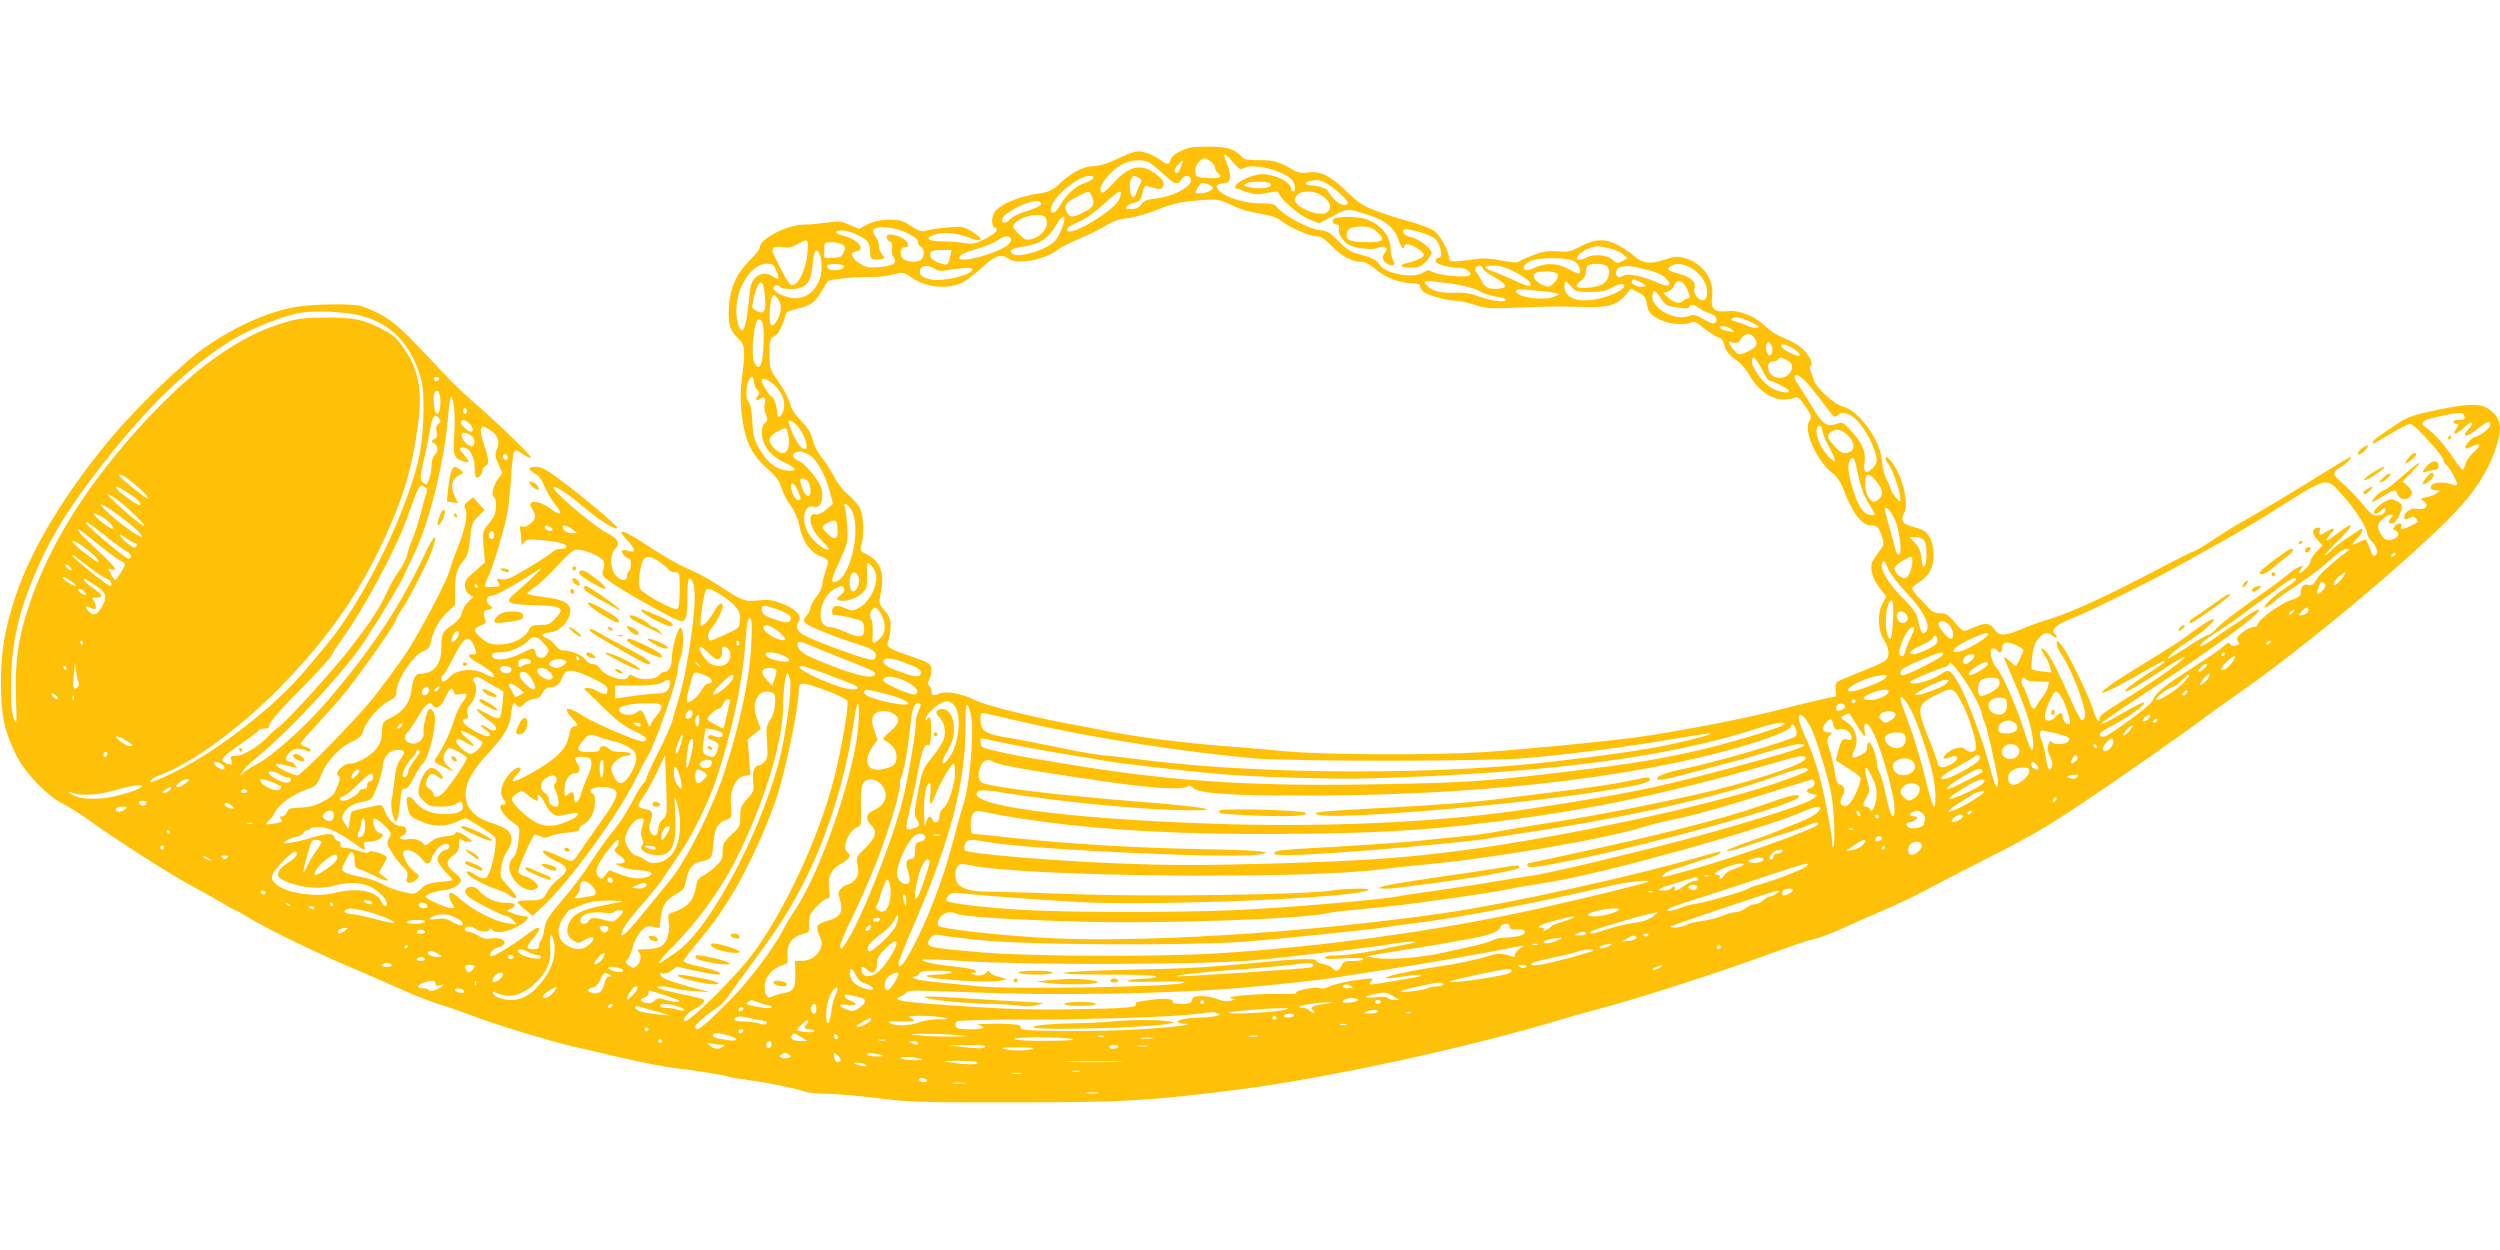 <?xml version="1.0" standalone="no"?>
<!DOCTYPE svg PUBLIC "-//W3C//DTD SVG 20010904//EN"
 "http://www.w3.org/TR/2001/REC-SVG-20010904/DTD/svg10.dtd">
<svg version="1.0" xmlns="http://www.w3.org/2000/svg"
 width="1280pt" height="640pt" viewBox="0 0 1280 640"
 preserveAspectRatio="xMidYMid meet">
<g transform="translate(0,640) scale(0.1,-0.1)"
fill="#ffc107" stroke="none">
<path d="M6090 5644 c-59 -20 -91 -40 -96 -61 -8 -29 -17 -29 -57 1 -18 13
-51 29 -74 35 -44 12 -45 12 -171 -45 -29 -13 -69 -24 -90 -24 -52 -1 -113
-31 -171 -85 -42 -40 -58 -47 -108 -55 -94 -13 -180 -46 -220 -83 -27 -24 -32
-84 -8 -93 23 -9 2 -30 -59 -61 -42 -21 -57 -24 -95 -18 -25 5 -77 9 -115 9
-79 1 -95 16 -37 36 43 14 113 7 170 -16 73 -30 84 -8 15 32 -42 25 -50 26
-126 19 -45 -3 -91 -11 -104 -15 -24 -10 -41 -3 -99 35 -42 29 -144 27 -204
-4 l-43 -23 -49 21 c-42 19 -56 20 -116 11 -37 -5 -89 -10 -115 -10 -88 0
-228 -73 -228 -117 0 -9 -23 -38 -51 -66 -69 -68 -101 -140 -107 -239 -5 -88
5 -123 49 -162 34 -30 36 -62 17 -206 -8 -65 -8 -112 0 -185 15 -130 50 -205
132 -276 45 -40 61 -62 71 -97 7 -25 28 -65 46 -89 20 -27 37 -64 43 -94 17
-89 59 -150 116 -169 38 -13 40 -20 19 -80 -8 -23 -15 -53 -15 -65 0 -12 -13
-39 -30 -60 -16 -21 -30 -46 -30 -55 0 -10 -9 -29 -20 -42 -19 -24 -19 -26 -2
-41 20 -18 170 -77 272 -108 67 -20 93 -40 83 -66 -8 -20 -39 -13 -203 47
-196 73 -217 89 -189 142 15 28 -19 62 -90 89 -45 17 -68 20 -118 15 -72 -7
-78 -5 -207 79 -47 31 -116 68 -154 83 -38 16 -115 59 -170 95 -118 77 -162
101 -170 93 -3 -4 11 -24 32 -45 41 -42 42 -66 1 -51 -14 5 -27 5 -30 0 -6 -9
21 -40 36 -40 12 0 12 -57 -1 -65 -5 -3 -10 -15 -10 -26 0 -28 -35 -24 -59 7
-28 36 -29 106 -1 134 27 27 14 53 -42 81 -72 37 -288 222 -275 235 8 9 72
-32 142 -91 98 -83 185 -137 185 -116 0 11 -185 166 -298 249 -64 48 -92 62
-118 62 -42 0 -44 -14 -5 -35 20 -10 35 -30 47 -61 10 -26 35 -69 56 -96 44
-55 32 -63 -30 -18 -60 43 -121 39 -87 -6 8 -10 14 -28 14 -39 0 -25 -44 -59
-66 -51 -13 5 -14 1 -9 -25 3 -17 6 -41 6 -53 1 -20 1 -20 14 -3 12 16 24 17
92 11 86 -7 124 -18 124 -34 0 -5 -13 -10 -29 -10 -16 0 -34 -7 -41 -15 -7 -8
-62 -45 -123 -81 -89 -54 -115 -65 -139 -60 -26 5 -28 4 -18 -14 13 -24 15
-22 -33 -25 -34 -2 -37 0 -31 19 4 12 12 32 19 46 22 43 83 252 95 325 6 38
14 117 17 175 3 58 10 113 15 123 8 16 11 15 45 -8 20 -13 39 -22 42 -19 7 7
-204 210 -299 289 -36 30 -108 100 -160 156 -193 207 -243 253 -315 291 -38
20 -85 39 -104 43 -50 11 -232 8 -316 -5 -153 -23 -343 -110 -505 -230 -102
-77 -328 -296 -441 -430 -236 -279 -417 -576 -497 -816 -58 -175 -77 -284 -77
-449 0 -171 18 -251 81 -377 44 -87 156 -203 234 -242 30 -15 91 -53 135 -85
137 -99 415 -277 530 -339 61 -32 133 -73 161 -90 28 -18 54 -32 58 -32 4 0
42 -21 84 -47 90 -54 343 -177 522 -252 69 -29 179 -77 245 -107 66 -29 156
-65 200 -78 44 -13 121 -40 170 -59 96 -38 400 -130 500 -153 33 -7 148 -34
255 -59 107 -25 236 -50 285 -55 86 -9 247 -35 272 -44 6 -3 49 -10 95 -16 95
-12 253 -45 292 -60 15 -5 63 -10 106 -10 44 0 159 -10 257 -22 165 -21 217
-23 708 -22 560 0 678 7 1135 64 451 57 1178 214 1645 355 61 18 148 43 195
55 181 45 666 202 930 300 85 31 173 60 195 64 22 4 92 31 155 60 63 29 160
72 216 95 55 24 154 71 220 107 65 35 203 106 306 158 209 106 287 152 468
273 173 115 532 366 621 434 41 30 112 82 159 114 342 236 906 706 1133 945
99 104 163 204 203 317 34 99 32 147 -9 188 -55 55 -110 56 -345 4 -68 -15
-106 -30 -145 -57 -29 -19 -69 -47 -89 -60 -33 -22 -49 -42 -34 -42 3 0 42 23
87 50 45 28 90 50 100 50 20 0 169 -164 169 -185 0 -7 7 -18 16 -26 17 -14 54
-82 54 -98 0 -7 -9 -7 -26 -1 -36 14 -90 12 -103 -3 -13 -17 -5 -27 23 -27 21
-1 21 -1 2 -15 -11 -8 -35 -18 -53 -21 -33 -6 -33 -7 -13 -21 30 -21 8 -46
-32 -38 -31 7 -68 -16 -68 -42 0 -16 5 -16 30 -3 13 7 21 6 30 -5 7 -9 11 -16
9 -18 -67 -38 -94 -45 -85 -22 7 20 -18 20 -34 0 -10 -12 -9 -16 4 -21 24 -9
19 -33 -9 -44 -32 -12 -47 -6 -68 30 -21 34 -13 57 28 84 28 19 47 14 27 -6
-16 -16 -15 -28 3 -28 17 0 41 34 50 72 6 22 2 29 -23 42 -27 14 -32 13 -62
-3 -41 -21 -71 -61 -47 -61 8 0 20 7 27 15 18 22 32 18 20 -5 -7 -13 -21 -20
-39 -20 -22 0 -38 13 -79 64 -29 35 -72 80 -97 100 -52 43 -56 60 -17 80 29
15 71 56 57 56 -5 0 -72 -40 -149 -88 -132 -83 -315 -192 -431 -258 -27 -15
-85 -52 -129 -81 -43 -29 -83 -53 -88 -53 -5 0 -103 -49 -217 -109 -236 -124
-422 -209 -531 -242 -41 -12 -105 -35 -142 -51 -83 -35 -112 -36 -134 -3 -23
35 -47 39 -100 16 -26 -12 -52 -21 -58 -21 -7 0 -29 20 -49 45 -32 38 -44 45
-73 45 -25 0 -42 8 -60 28 -14 15 -38 41 -55 58 -16 17 -29 36 -29 42 0 5 16
19 35 31 50 29 75 75 75 139 0 53 -16 98 -44 121 -8 7 -36 18 -63 24 -53 13
-64 33 -43 73 16 29 8 102 -19 174 -22 59 -65 119 -76 108 -4 -4 2 -19 14 -34
22 -29 61 -142 61 -178 -1 -19 -3 -19 -25 9 -14 17 -25 35 -25 40 0 6 -9 29
-21 50 -11 22 -21 63 -23 91 -5 105 -115 260 -201 283 -48 12 -143 101 -151
141 -3 14 -9 32 -14 41 -5 10 -4 21 2 27 14 14 -15 66 -56 97 -19 15 -59 36
-88 47 -29 11 -68 36 -87 55 -50 52 -134 86 -192 80 -70 -8 -91 10 -83 72 12
91 -48 175 -143 200 -35 10 -51 8 -102 -9 -70 -25 -116 -18 -160 24 -14 13
-48 36 -75 50 -67 36 -119 34 -192 -5 -52 -27 -66 -30 -118 -26 -48 4 -73 1
-125 -19 -35 -13 -70 -29 -76 -34 -8 -6 -38 -4 -86 6 -43 9 -93 13 -119 9
-136 -18 -150 -18 -150 2 0 34 -47 120 -77 141 -17 12 -70 32 -119 46 -49 13
-126 37 -172 54 -73 27 -94 41 -162 106 -85 81 -133 103 -200 92 -22 -3 -44 0
-60 9 -81 47 -106 55 -181 55 -65 0 -79 3 -95 21 -32 36 -77 49 -166 48 -46 0
-90 -3 -98 -5z m223 -75 c32 -37 37 -39 58 -29 45 25 189 -10 241 -57 19 -17
25 -63 8 -63 -5 0 -10 6 -10 13 0 25 -45 56 -98 68 -45 11 -60 10 -106 -4 -58
-19 -99 -53 -75 -62 92 -33 100 -34 156 -23 48 10 58 9 61 -3 10 -31 109 -115
157 -133 l49 -19 72 37 c77 41 69 41 188 3 80 -25 130 -69 148 -129 10 -35 28
-52 28 -28 0 6 7 10 16 10 24 0 84 -39 84 -55 0 -13 -33 -29 -83 -41 -47 -11
-40 -24 13 -24 45 0 56 4 81 31 16 17 29 37 29 44 0 22 -67 74 -104 80 -33 7
-54 29 -37 39 17 11 139 -26 160 -48 29 -31 40 -96 17 -96 -9 0 -16 -7 -16
-15 0 -16 58 -35 111 -35 40 0 76 -21 65 -38 -9 -15 -151 -4 -189 15 -24 12
-30 12 -49 -2 -50 -34 -201 -6 -227 43 -11 21 -40 34 -111 53 -33 8 -59 25
-96 63 -45 47 -56 53 -103 59 -55 7 -177 73 -213 116 -14 17 -29 20 -85 20
-102 0 -223 47 -223 87 0 7 14 14 33 16 26 2 33 8 35 30 2 15 -6 48 -17 73
-25 56 -13 58 32 4z m-115 5 c12 -8 22 -22 22 -31 0 -9 8 -22 17 -29 27 -19 8
-29 -49 -26 -62 3 -68 6 -68 42 0 25 29 60 50 60 3 0 16 -7 28 -16z m-315 -5
c12 -7 45 -34 74 -60 57 -54 72 -59 91 -29 15 24 40 26 49 5 13 -37 -87 -92
-184 -102 -43 -5 -58 -11 -70 -29 -11 -18 -25 -24 -50 -24 -29 0 -33 3 -24 14
6 7 25 16 41 19 22 5 31 14 36 34 11 53 13 56 37 48 58 -18 65 -17 72 5 5 17
0 28 -27 51 -77 66 -145 54 -228 -39 -36 -40 -53 -53 -61 -45 -23 23 43 108
111 144 40 21 101 24 133 8z m165 -19 c-12 -35 -24 -45 -33 -29 -4 6 3 21 16
35 29 31 30 30 17 -6z m-450 -62 c-2 -6 -22 -18 -45 -25 -46 -16 -94 -59 -125
-114 -22 -40 -48 -52 -48 -23 0 41 66 112 144 156 36 20 80 24 74 6z m232 2
c17 -9 18 -13 5 -38 -8 -15 -16 -35 -19 -44 -3 -10 -10 -18 -15 -18 -14 0 -23
68 -11 90 12 23 15 24 40 10z m945 -20 c36 -14 125 -90 125 -107 0 -24 -41
-13 -71 19 -16 18 -29 35 -29 39 0 11 -50 29 -80 29 -38 0 -48 17 -13 23 16 2
31 5 35 6 4 0 19 -4 33 -9z m-565 -31 c0 -13 -36 -29 -64 -29 -30 0 -31 3 -10
35 13 21 19 22 45 13 16 -5 29 -14 29 -19z m295 21 c15 -24 -65 -33 -125 -14
-13 5 -13 6 0 14 20 13 117 13 125 0z m-775 -81 c-24 -56 -246 -190 -265 -160
-7 12 11 25 68 50 27 11 83 53 125 92 76 70 95 76 72 18z m-139 14 c15 -40 8
-54 -41 -79 -58 -30 -74 -30 -89 2 -15 33 -5 46 58 79 58 30 59 30 72 -2z
m1180 4 c44 -29 52 -72 16 -88 -40 -18 -157 31 -157 67 0 46 85 59 141 21z
m-465 -47 c36 -19 90 -35 141 -43 61 -10 90 -20 119 -42 46 -35 139 -74 177
-75 20 0 41 -14 76 -50 52 -53 102 -80 150 -80 20 0 44 -13 76 -40 49 -42 123
-70 187 -70 25 0 38 -5 38 -13 0 -8 8 -21 18 -30 20 -19 122 -47 168 -47 17 0
60 -9 95 -21 58 -19 79 -20 224 -14 167 7 181 7 348 3 116 -2 157 11 201 62
l26 32 38 -19 c30 -15 38 -25 43 -55 7 -47 20 -62 73 -87 45 -22 125 -28 155
-12 14 8 28 1 66 -30 26 -21 58 -42 71 -45 17 -4 27 -17 34 -45 8 -28 22 -46
54 -68 27 -19 56 -52 75 -85 41 -73 109 -121 171 -121 25 0 53 4 62 9 13 6 24
-4 52 -45 32 -48 34 -53 20 -74 -32 -49 37 -205 118 -267 22 -17 41 -44 53
-75 49 -130 96 -193 145 -193 32 0 42 -11 57 -62 10 -35 9 -41 -18 -74 -15
-20 -31 -45 -35 -56 -10 -34 5 -84 40 -129 l34 -42 -19 -36 c-28 -52 -25 -135
6 -186 29 -47 32 -86 8 -107 -10 -9 -67 -35 -128 -58 -60 -24 -114 -47 -120
-52 -5 -5 -8 -23 -7 -41 l3 -32 -83 -18 c-46 -10 -123 -29 -173 -42 -191 -50
-516 -114 -760 -149 -148 -21 -580 -63 -790 -77 -256 -16 -807 -14 -1010 4
-93 9 -235 21 -315 27 -197 15 -444 46 -565 70 -55 11 -152 29 -215 41 -191
34 -446 98 -497 124 -61 32 -144 48 -179 35 -36 -14 -44 -13 -44 8 0 10 -5 23
-12 30 -9 9 -9 17 1 35 7 13 11 37 9 53 -3 27 -9 31 -105 64 -120 41 -128 47
-113 84 5 15 10 47 10 71 0 35 -6 52 -31 79 -30 35 -30 36 -19 92 20 98 -2
159 -69 194 -38 19 -39 21 -30 52 14 52 11 146 -7 184 -9 19 -37 51 -61 71
-26 21 -56 60 -73 93 -16 31 -44 75 -63 98 -20 24 -40 62 -46 90 -9 35 -25 62
-61 99 -32 34 -51 63 -55 87 -4 19 -29 68 -56 107 -48 70 -49 72 -49 148 0 72
2 79 24 89 21 9 43 52 61 119 2 6 27 16 55 22 67 14 95 34 127 90 15 25 28 48
30 50 8 10 133 24 203 22 41 -1 100 5 130 13 54 14 54 14 96 -14 77 -54 189
-64 266 -24 18 9 62 43 97 75 67 62 98 72 135 44 43 -32 184 -6 251 46 14 12
63 36 108 55 45 19 107 49 137 68 40 24 72 35 115 39 33 4 99 22 147 42 58 24
114 39 165 44 138 15 156 13 219 -19z m-976 6 c0 -9 -26 -22 -68 -35 -38 -11
-77 -30 -87 -41 -10 -11 -24 -20 -32 -20 -23 0 -14 28 16 49 72 52 171 79 171
47z m14 -62 c10 -4 16 -18 16 -36 0 -35 -38 -74 -81 -83 -26 -6 -35 -2 -64 28
-28 28 -32 38 -22 50 29 36 108 58 151 41z m106 -16 c-1 -25 -29 -90 -47 -110
-42 -47 -189 -92 -219 -67 -22 18 -7 27 65 38 75 12 119 42 157 106 25 44 44
58 44 33z m-801 -73 c34 -17 51 -32 51 -44 0 -10 7 -21 15 -25 18 -7 20 -47 3
-64 -16 -16 -70 -15 -92 1 -23 17 -18 63 7 61 9 -1 17 4 17 11 0 20 -36 46
-74 52 -29 5 -36 3 -36 -11 0 -9 7 -19 16 -23 11 -4 14 -14 11 -33 -4 -16 0
-36 8 -47 21 -31 -3 -46 -79 -51 -52 -3 -66 0 -96 20 -42 29 -50 55 -19 60 54
8 14 61 -58 80 -51 12 -57 28 -11 28 35 0 109 -32 130 -57 7 -9 13 -32 13 -52
0 -30 4 -37 23 -39 13 -2 30 -1 39 2 14 6 14 8 -1 24 -9 10 -16 30 -16 43 0
14 -7 34 -15 45 -8 10 -15 24 -15 31 -1 31 108 24 179 -12z m526 -26 c4 -5 0
-18 -9 -28 -40 -44 -266 -106 -254 -69 6 16 22 23 103 48 38 12 81 30 95 41
28 21 56 24 65 8z m-1041 -76 c-9 -88 -46 -163 -80 -163 -8 0 -27 26 -43 58
-16 31 -37 72 -46 91 -21 41 -9 53 45 45 26 -4 46 0 70 14 58 34 61 31 54 -45z
m180 44 c15 -11 16 -17 5 -40 -11 -23 -18 -27 -56 -27 l-43 0 0 40 c0 40 0 40
38 40 21 0 46 -6 56 -13z m3924 -18 c27 -5 60 -20 72 -31 l23 -21 -28 -14
c-25 -13 -29 -13 -51 8 -26 25 -95 30 -132 10 -12 -6 -28 -11 -38 -11 -28 0 7
43 47 57 43 15 48 15 107 2z m-4036 -50 c26 -117 -52 -223 -151 -204 -49 9
-91 33 -91 50 0 17 26 20 35 5 3 -5 28 -10 55 -10 66 0 99 28 106 90 10 90 15
111 27 107 6 -2 15 -19 19 -38z m663 9 c-10 -46 -12 -48 -47 -37 -40 11 -62
33 -55 53 5 12 20 16 57 16 l52 0 -7 -32z m3204 -32 c21 -19 29 -56 12 -56 -6
0 -32 12 -58 26 -55 29 -115 29 -173 0 -34 -17 -59 -9 -45 14 17 27 70 40 156
38 69 -2 91 -7 108 -22z m-4094 -43 c18 -43 14 -51 -17 -29 -32 22 -65 20 -92
-7 -19 -19 -25 -39 -30 -103 -8 -87 -21 -152 -31 -162 -16 -17 -35 35 -35 97
0 120 78 241 156 241 29 0 36 -5 49 -37z m347 22 c-4 -16 -53 -25 -74 -14 -10
5 -16 15 -12 20 8 13 90 7 86 -6z m3907 1 c19 -23 9 -67 -19 -88 -27 -20 -121
-30 -137 -15 -4 5 4 18 20 29 18 13 27 29 27 48 0 16 6 31 13 33 26 11 85 6
96 -7z m414 0 c53 -22 97 -80 97 -127 0 -28 -5 -42 -17 -46 -21 -8 -56 33 -48
58 11 34 -13 58 -75 76 -63 17 -71 25 -42 42 23 14 47 13 85 -3z m-3858 -12
c17 -11 35 -14 57 -9 63 13 138 17 138 7 0 -29 -151 -66 -212 -53 -47 11 -58
19 -58 41 0 31 38 38 75 14z m2805 3 c0 -7 27 -27 61 -46 63 -35 71 -54 25
-59 -46 -6 -76 7 -88 36 -7 15 -18 35 -26 44 -8 9 -11 22 -7 27 9 15 35 14 35
-2z m169 -21 c62 -32 90 -59 73 -70 -5 -3 -40 10 -78 28 -38 18 -86 38 -106
45 -56 18 -56 31 -1 31 35 0 65 -9 112 -34z m665 15 c54 -13 86 -27 104 -45
38 -37 18 -50 -38 -25 -79 36 -156 52 -179 37 -14 -9 -24 -9 -31 -2 -14 14 -3
42 18 47 31 8 47 7 126 -12z m-447 -27 c3 -10 -4 -26 -20 -41 -24 -24 -28 -25
-57 -13 -38 16 -59 48 -39 61 25 16 109 11 116 -7z m426 -41 c29 -16 30 -18
10 -21 -27 -4 -66 15 -58 29 8 12 11 12 48 -8z m-4486 -77 c6 -72 -5 -88 -47
-66 -19 10 -21 17 -15 48 4 21 13 52 21 71 20 48 35 29 41 -53z m3532 69 c55
-9 109 -24 128 -37 19 -11 57 -23 84 -27 27 -3 49 -10 49 -16 -1 -15 -79 -6
-140 18 -41 15 -74 20 -127 18 -73 -2 -115 10 -142 43 -12 14 -9 16 20 16 19
0 76 -7 128 -15z m596 -12 c21 -26 29 -28 97 -28 58 0 81 5 112 23 21 13 46
20 54 17 28 -11 -18 -44 -91 -66 -118 -36 -207 -13 -207 53 0 35 5 35 35 1z
m594 -15 c16 -39 17 -43 2 -46 -9 -2 -20 -8 -25 -13 -17 -16 -44 -10 -73 16
l-28 25 23 6 c13 4 28 17 33 30 14 40 47 31 68 -18z m-679 -18 l25 -7 -28 -12
c-57 -22 -184 -5 -195 27 -3 11 14 12 84 6 49 -4 100 -10 114 -14z m542 -25
c26 -40 31 -42 98 -51 34 -5 50 -3 50 5 0 17 24 13 51 -7 13 -11 37 -22 52
-26 31 -7 45 -32 29 -48 -8 -8 -24 -3 -58 17 -43 25 -51 27 -80 16 -69 -25
-184 38 -184 100 0 39 15 37 42 -6z m-4516 -10 c11 -17 14 -36 10 -58 -7 -39
-34 -80 -47 -72 -17 11 -6 155 12 155 5 0 16 -11 25 -25z m-2140 -81 c122 -31
213 -104 268 -215 49 -98 59 -160 53 -319 -6 -161 -31 -264 -113 -473 -99
-252 -255 -528 -386 -683 -23 -29 -72 -87 -108 -129 -149 -179 -445 -409 -662
-516 -67 -32 -124 -57 -126 -54 -9 9 11 23 67 45 167 65 428 263 632 479 208
219 351 422 470 666 119 245 170 412 200 649 21 175 3 271 -73 382 -35 52 -55
70 -108 97 -99 52 -149 62 -295 61 -110 -1 -144 -5 -218 -28 -221 -66 -452
-231 -701 -499 -297 -320 -497 -638 -601 -958 -54 -165 -69 -279 -63 -468 4
-129 4 -134 -11 -101 -11 26 -15 70 -15 165 0 193 32 353 108 541 75 185 162
335 309 529 257 340 489 568 720 707 99 59 263 124 348 137 79 12 231 5 305
-15z m7129 -38 c34 -17 37 -21 18 -24 -12 -2 -34 3 -50 11 -15 8 -41 17 -57
21 -23 6 -27 9 -16 16 18 11 53 3 105 -24z m-5065 -66 c0 -105 -10 -161 -28
-158 -23 5 -33 55 -26 133 9 93 19 121 39 105 11 -9 15 -32 15 -80z m4956 34
c18 -15 17 -15 -16 -10 -43 8 -64 26 -29 26 14 0 34 -7 45 -16z m118 -45 c20
-29 10 -48 -38 -70 -38 -17 -42 -17 -59 -1 -10 9 -23 25 -29 36 -9 17 -7 18
15 12 19 -4 28 0 41 19 20 31 50 32 70 4z m86 -38 c10 -20 4 -51 -11 -51 -11
0 -23 46 -14 59 9 15 13 14 25 -8z m123 -23 c15 -11 25 -23 22 -28 -8 -12 -94
32 -95 48 0 17 34 7 73 -20z m-173 -98 c17 -33 35 -60 40 -60 19 0 100 -42
100 -52 0 -17 -67 -2 -101 23 -41 29 -89 97 -89 126 0 39 18 26 50 -37z m124
49 c30 -14 39 -34 26 -59 -15 -28 -41 -39 -73 -33 -47 9 -63 83 -18 83 11 0
23 5 26 10 8 12 9 12 39 -1z m118 -131 c24 -29 64 -79 87 -111 41 -56 44 -58
62 -41 40 36 119 -28 169 -138 36 -82 38 -107 6 -137 -32 -31 -48 -20 -40 29
9 54 -9 99 -64 159 -46 51 -48 52 -80 40 -48 -17 -72 0 -122 85 -23 39 -53 86
-66 105 -54 76 -15 83 48 9z m-7014 31 c-2 -6 -8 -10 -13 -10 -5 0 -11 4 -13
10 -2 6 4 11 13 11 9 0 15 -5 13 -11z m1612 -13 c0 -14 7 -32 16 -41 13 -12
14 -18 4 -31 -16 -19 -5 -31 14 -15 18 15 30 -1 21 -30 -4 -11 -1 -34 6 -51
11 -27 10 -32 -4 -43 -19 -14 -22 -60 -6 -102 15 -41 53 -77 109 -103 56 -26
64 -40 23 -40 -59 1 -109 35 -149 102 -34 57 -38 71 -42 148 -3 58 -9 91 -19
102 -23 26 -8 128 18 128 5 0 9 -11 9 -24z m105 -17 c40 -36 60 -93 46 -132
-14 -35 -31 -43 -31 -14 0 31 -19 87 -30 87 -9 0 -50 66 -50 81 0 18 30 8 65
-22z m-1710 -89 c0 -55 -18 -79 -29 -38 -8 31 -8 83 1 92 16 16 27 -4 28 -54z
m70 -30 c4 -34 4 -100 0 -148 -7 -94 -1 -110 53 -126 29 -9 28 -1 -4 38 -25
28 -25 31 -8 35 32 6 64 -43 64 -98 0 -26 3 -51 7 -54 10 -10 33 13 33 33 0
10 7 20 15 24 21 8 19 36 -7 110 -12 34 -19 70 -15 80 6 16 8 16 38 -1 46 -27
61 -60 44 -101 -12 -28 -12 -37 7 -78 l20 -46 -21 -29 c-26 -35 -37 -84 -22
-93 14 -9 14 -71 0 -99 -7 -12 -23 -35 -36 -50 -22 -27 -23 -35 -17 -107 l7
-79 -34 -31 c-19 -17 -42 -37 -51 -45 -25 -21 -23 -69 3 -87 l22 -14 -27 -27
c-14 -14 -29 -40 -33 -57 -4 -21 -19 -40 -48 -60 -50 -34 -55 -45 -55 -111 0
-91 -38 -139 -112 -139 -22 0 -34 -27 -43 -92 -8 -58 -40 -100 -102 -132 -44
-22 -45 -24 -47 -73 -1 -37 -8 -59 -28 -85 -30 -39 -100 -78 -139 -78 -32 0
-78 -48 -58 -61 11 -7 11 -14 0 -46 -18 -52 -27 -60 -85 -91 -36 -18 -69 -26
-110 -27 -51 -2 -61 -5 -67 -24 -5 -11 -16 -21 -25 -21 -13 0 -14 -3 -5 -14 9
-11 5 -15 -20 -20 -56 -11 -67 -8 -44 12 12 9 27 30 35 46 20 39 93 91 158
113 51 18 54 21 77 77 29 71 92 139 158 169 39 18 50 29 59 60 15 48 79 122
129 148 31 16 39 25 39 48 0 58 83 184 136 206 23 9 35 22 39 42 15 67 38 112
80 153 l45 44 0 72 c0 81 9 113 44 155 18 21 26 46 31 96 9 90 11 98 46 132
l30 30 -29 32 -29 33 -26 -20 c-20 -16 -23 -24 -15 -38 15 -26 1 -100 -37
-196 -19 -47 -37 -98 -41 -115 -13 -55 -154 -322 -230 -437 -42 -62 -118 -165
-169 -228 -95 -117 -363 -390 -382 -390 -20 0 -101 38 -108 51 -8 12 6 11 80
-7 27 -7 29 -6 16 9 -7 10 -19 17 -27 17 -25 0 -26 22 -3 46 24 25 44 27 92 9
10 -4 17 -3 17 4 0 6 -11 13 -25 17 -14 3 -25 11 -25 17 0 6 33 45 73 87 39
42 102 112 139 156 77 91 264 356 274 388 3 12 16 35 28 51 35 48 141 255 160
313 31 92 10 80 -38 -23 -126 -267 -271 -486 -497 -751 -115 -134 -288 -289
-369 -329 -19 -9 -46 -27 -60 -39 l-24 -21 16 25 c8 14 39 45 69 69 184 149
499 494 573 626 9 17 25 41 35 55 24 32 151 248 151 256 0 4 18 41 39 84 85
166 168 494 186 738 4 50 11 92 15 92 5 0 11 -27 15 -60z m65 -15 c0 -8 -4
-15 -10 -15 -5 0 -10 7 -10 15 0 8 5 15 10 15 6 0 10 -7 10 -15z m10228 -28
c3 -13 -3 -17 -27 -17 -17 0 -31 -4 -31 -10 0 -5 7 -10 16 -10 15 0 15 -2 0
-25 -24 -36 1 -32 41 7 37 36 58 31 24 -6 -42 -45 -17 -49 37 -7 55 43 72 50
72 27 0 -18 -45 -54 -76 -62 -22 -6 -60 -51 -51 -60 2 -2 17 2 32 10 45 23 51
6 12 -28 -20 -17 -39 -43 -43 -59 -3 -15 -10 -29 -14 -32 -4 -2 -25 24 -48 58
-44 67 -102 133 -142 159 -37 24 -16 39 83 59 95 21 111 20 115 -4z m-10369
-11 c9 -10 8 -16 -4 -26 -11 -9 -14 -22 -10 -41 5 -20 1 -30 -12 -38 -17 -10
-17 -12 0 -21 21 -13 22 -43 2 -60 -8 -7 -15 -29 -15 -50 0 -41 -18 -100 -30
-100 -4 0 -13 7 -20 15 -9 11 -8 32 8 102 12 48 26 117 32 153 15 85 24 97 49
66z m153 -23 c18 -16 25 -43 10 -43 -16 0 -52 32 -52 46 0 19 19 18 42 -3z
m1705 -49 c22 -38 30 -84 16 -84 -19 1 -36 21 -63 78 -15 33 -26 63 -22 66 10
11 47 -20 69 -60z m5223 14 c0 -13 16 -52 35 -87 19 -36 33 -67 30 -70 -10 -9
-58 44 -76 84 -23 50 -25 95 -4 95 9 0 15 -9 15 -22z m-5295 -21 c17 -88 -18
-125 -70 -73 -36 36 -32 62 13 85 49 27 50 26 57 -12z m5426 -6 c46 -47 36
-91 -21 -91 -19 0 -80 65 -80 85 0 18 23 35 48 35 13 0 37 -13 53 -29z m-7037
-13 c5 -8 6 -23 3 -32 -5 -13 -11 -15 -27 -6 -23 12 -43 46 -35 60 7 12 46 -3
59 -22z m1710 -82 c41 -17 90 -99 114 -191 l17 -65 -35 -29 c-20 -17 -42 -28
-52 -25 -50 15 -31 -77 28 -133 25 -23 41 -44 37 -46 -15 -9 -69 32 -98 73
-45 65 -33 160 19 146 30 -8 46 12 46 59 0 35 -8 54 -44 102 -25 34 -57 65
-75 72 -32 14 -41 35 -18 44 20 8 26 8 61 -7z m-1535 -25 c-3 -6 -10 -7 -18
-2 -7 5 -10 14 -6 21 9 14 29 -2 24 -19z m6910 -61 c16 -83 37 -138 68 -183
29 -42 27 -51 -11 -41 -29 7 -53 46 -79 129 -24 76 -29 123 -17 145 16 30 26
18 39 -50z m-8832 -59 c57 -46 90 -81 75 -81 -11 0 -142 107 -142 116 0 12 23
0 67 -35z m8926 9 c36 -43 42 -68 21 -91 -9 -10 -23 -19 -29 -19 -21 0 -45 47
-45 88 0 61 15 67 53 22z m-5463 -9 c5 -11 10 -32 10 -46 0 -42 -31 -27 -45
23 -12 39 -11 42 6 42 10 0 23 -9 29 -19z m-54 -47 c17 -41 17 -44 1 -44 -16
0 -37 41 -37 71 0 28 19 14 36 -27z m7905 -16 c62 -66 129 -171 129 -200 0 -9
11 -28 25 -42 26 -26 33 -60 15 -71 -6 -3 -13 2 -16 12 -5 15 -25 61 -30 71
-1 2 -16 -4 -33 -12 -46 -24 -48 -19 -11 19 31 32 36 61 6 40 -7 -6 -38 -26
-67 -46 -30 -20 -60 -43 -68 -53 -8 -9 -24 -22 -35 -28 -12 -6 17 26 63 71 84
82 90 109 9 48 -66 -50 -72 -53 -59 -29 6 12 16 24 21 27 6 3 10 11 10 16 0 6
-15 1 -34 -10 -42 -26 -45 -26 -39 0 5 17 2 20 -13 17 -28 -5 -28 -31 1 -62
l26 -29 -30 -31 c-17 -18 -31 -39 -31 -49 0 -9 -12 -27 -27 -41 -28 -27 -45
-27 -23 -1 27 32 -17 15 -67 -27 -28 -24 -87 -67 -130 -97 -130 -91 -217 -157
-240 -185 -13 -14 -29 -26 -36 -26 -8 0 -57 -29 -110 -64 -54 -35 -97 -61 -97
-57 0 13 53 56 121 99 68 44 131 102 110 102 -13 0 -73 -39 -147 -96 -23 -17
-106 -70 -185 -118 -79 -48 -166 -103 -192 -122 -105 -77 -14 -40 173 70 52
30 96 53 99 51 6 -6 12 -2 -96 -73 -83 -56 -115 -82 -98 -82 13 0 70 34 181
107 63 41 117 73 120 70 8 -8 -124 -103 -271 -195 -151 -95 -165 -105 -165
-121 0 -30 -18 -5 -34 47 -24 76 -128 289 -160 327 -22 26 -25 28 -26 10 0
-11 11 -37 26 -58 55 -81 130 -282 119 -317 -4 -12 -12 -19 -18 -17 -6 2 -41
71 -77 154 -37 82 -80 167 -96 187 -33 41 -46 32 -15 -11 11 -15 23 -41 27
-57 l7 -29 -47 5 c-26 3 -49 8 -53 11 -3 3 -2 33 2 67 5 43 14 70 32 90 28 34
48 37 75 13 20 -18 26 -5 6 15 -19 19 16 48 95 78 86 33 443 210 582 290 55
31 145 81 200 112 55 30 161 93 235 140 296 187 276 182 361 90z m-9806 14
c-3 -9 -17 -57 -30 -107 -13 -49 -32 -110 -43 -135 -11 -25 -23 -61 -27 -80
-4 -19 -23 -56 -41 -82 -19 -25 -48 -77 -65 -114 -36 -78 -82 -149 -187 -284
-88 -114 -322 -372 -366 -403 -17 -12 -41 -34 -54 -48 -37 -44 -127 -99 -162
-99 -29 0 -32 -2 -26 -24 5 -20 3 -23 -14 -19 -11 3 -24 11 -30 18 -9 10 10
28 84 80 53 36 98 70 101 76 4 5 17 9 31 9 17 0 24 5 24 20 0 13 57 78 153
175 84 84 159 165 165 180 7 14 29 49 50 78 109 149 280 466 336 624 61 171
63 175 87 162 14 -7 18 -16 14 -27z m-1534 -3 c52 -33 75 -56 66 -65 -6 -7
-96 55 -117 81 -19 23 -1 18 51 -16z m-37 -48 c64 -50 150 -138 118 -122 -33
18 -195 161 -181 161 7 0 35 -18 63 -39z m-27 -55 c77 -53 147 -116 139 -123
-8 -8 -98 55 -166 116 -68 62 -55 65 27 7z m3769 19 c61 -93 -5 -375 -87 -375
-16 0 -10 21 32 112 39 86 41 92 37 171 -3 45 -8 90 -12 100 -12 26 11 21 30
-8z m5343 -49 c26 -53 43 -186 23 -186 -7 0 -15 12 -18 28 -4 15 -16 59 -26
97 -32 115 -32 118 -17 113 8 -2 25 -25 38 -52z m-9181 10 c33 -17 68 -54 59
-62 -4 -4 -27 10 -52 30 -58 48 -61 60 -7 32z m3770 -61 c5 -55 -11 -65 -48
-30 -37 35 -37 40 -2 58 38 21 47 16 50 -28z m-3743 -43 c44 -36 90 -69 103
-75 24 -11 30 -37 9 -37 -15 0 -210 164 -216 181 -5 16 9 6 104 -69z m2275 48
c8 -5 11 -12 8 -16 -10 -9 -38 3 -38 16 0 12 10 13 30 0z m110 -10 l25 -20
-25 0 c-25 0 -50 16 -50 32 0 14 24 8 50 -12z m-2429 -76 c52 -42 104 -80 116
-85 13 -5 23 -13 23 -18 0 -11 -43 -80 -50 -81 -3 0 -13 14 -22 31 -17 30 -17
30 2 24 39 -12 19 15 -75 102 -83 77 -106 103 -91 103 2 0 46 -34 97 -76z
m2029 46 c0 -21 -15 -27 -25 -10 -7 12 2 30 16 30 5 0 9 -9 9 -20z m-1841 -40
c12 0 15 -13 5 -23 -8 -8 -71 39 -78 60 -4 10 5 7 28 -11 19 -14 39 -26 45
-26z m9162 13 c9 -10 13 -37 13 -70 -2 -74 -20 -90 -26 -23 -4 38 -12 58 -33
80 l-29 30 31 0 c17 0 37 -7 44 -17z m-9414 -40 c49 -37 75 -65 67 -72 -4 -4
-107 73 -125 95 -22 27 9 15 58 -23z m2612 -35 c47 -24 53 -37 37 -85 -6 -18
2 -27 51 -61 99 -66 328 -192 350 -192 27 0 33 23 33 133 0 64 3 88 12 85 21
-7 29 -60 23 -148 -9 -130 -44 -343 -72 -439 -14 -47 -31 -108 -39 -135 -7
-27 -40 -103 -74 -168 -33 -64 -60 -124 -60 -132 0 -7 -7 -19 -15 -26 -9 -7
-34 -49 -57 -93 -23 -44 -60 -103 -82 -131 -46 -56 -91 -119 -135 -186 -45
-69 -80 -115 -147 -194 -72 -85 -79 -98 -89 -153 -4 -24 -11 -45 -16 -49 -5
-3 -9 -14 -9 -25 0 -14 -7 -19 -30 -19 -16 0 -30 5 -30 11 0 6 14 27 30 46 30
33 38 53 22 53 -5 0 -33 -18 -63 -41 -78 -58 -169 -112 -177 -105 -11 11 14
41 36 44 11 2 26 9 32 17 16 20 -21 38 -64 30 -24 -5 -42 -1 -67 14 -19 12
-42 21 -51 21 -10 0 -18 5 -18 10 0 19 29 22 52 6 26 -19 64 -21 74 -5 4 8 9
7 15 -2 13 -22 85 -10 139 23 51 31 56 48 17 48 -12 1 -35 7 -52 14 l-30 13
23 12 c33 17 18 31 -33 29 -46 -1 -108 28 -133 63 -16 23 -60 25 -69 2 -4 -10
2 -23 18 -36 30 -24 174 -97 192 -97 8 0 22 -10 33 -21 l19 -22 -47 6 c-60 8
-172 64 -233 117 -25 22 -50 40 -56 40 -14 0 -11 -33 7 -58 14 -20 14 -22 -4
-22 -26 0 -132 47 -132 59 0 12 47 28 98 34 44 5 82 30 82 52 0 7 -16 25 -35
39 -43 33 -44 58 -5 86 24 17 30 29 30 58 0 28 3 33 12 24 7 -7 23 -12 37 -12
24 0 24 1 -9 25 -34 25 -60 32 -60 16 0 -5 -23 -11 -50 -13 -35 -4 -59 -13
-76 -29 -16 -15 -28 -20 -32 -13 -14 22 -50 33 -86 27 -36 -6 -51 9 -21 21 25
9 19 46 -8 46 -34 0 -66 27 -84 72 -14 35 -19 39 -42 34 -14 -3 -48 -10 -75
-16 -27 -6 -52 -12 -55 -15 -2 -3 -7 -24 -11 -48 l-5 -42 -20 29 c-17 26 -17
31 -4 54 16 30 46 47 104 59 38 8 41 11 67 78 15 39 27 84 28 101 0 47 34 84
76 84 40 0 42 -10 13 -50 -15 -19 -24 -52 -29 -102 -5 -40 -11 -87 -15 -104
-8 -37 12 -121 26 -107 5 5 13 45 17 89 6 67 10 79 24 76 12 -2 26 15 47 57
17 33 35 62 41 66 32 20 76 191 65 253 -6 34 -30 44 -38 15 -16 -57 -20 -81
-18 -103 3 -36 -30 -64 -64 -56 -35 9 -42 32 -17 59 11 12 37 50 57 85 34 58
56 75 70 52 15 -25 45 -9 63 34 23 51 38 63 45 36 4 -16 11 -19 36 -14 37 8
39 -2 6 -46 -13 -18 -32 -58 -41 -89 -15 -54 -59 -146 -89 -187 -14 -20 -14
-22 7 -36 13 -7 37 -19 53 -26 l30 -12 -27 23 c-31 25 -35 53 -14 83 14 19 15
18 60 -3 25 -13 46 -28 46 -34 0 -13 -60 -105 -105 -161 -30 -38 -65 -51 -65
-24 0 7 -10 20 -22 28 -17 11 -20 20 -14 42 9 35 31 43 56 21 30 -27 37 -9 10
20 -14 15 -33 25 -44 23 -24 -4 -52 -49 -61 -100 -6 -33 -3 -41 23 -68 27 -27
37 -30 89 -30 37 0 67 6 81 16 20 14 23 14 29 -2 12 -32 -11 -49 -73 -52 -72
-4 -136 19 -165 59 -11 16 -27 29 -36 29 -12 0 -13 -8 -8 -42 9 -55 15 -62 81
-88 60 -25 121 -23 177 5 17 8 35 15 40 15 12 0 138 -80 150 -95 18 -23 -18
-192 -45 -209 -11 -6 -26 -3 -50 12 -39 24 -48 27 -48 13 0 -14 83 -60 147
-82 31 -10 65 -26 74 -35 10 -9 24 -14 31 -12 7 3 -6 24 -35 55 -47 51 -48 52
-41 102 4 29 17 64 30 83 29 39 31 81 4 106 -11 11 -48 27 -82 38 -104 31
-150 97 -129 187 12 48 48 103 120 181 77 84 101 126 108 191 6 52 14 67 28
45 9 -15 22 -12 42 9 10 11 31 21 48 23 21 2 34 11 43 31 8 16 21 27 33 27 33
0 56 17 67 49 17 48 48 49 146 3 64 -30 86 -46 86 -60 0 -30 -9 -32 -51 -11
-21 12 -46 19 -56 17 -16 -3 -15 -6 6 -23 13 -11 56 -53 96 -93 51 -50 93 -82
139 -103 66 -31 79 -45 52 -55 -19 -7 -244 88 -313 132 -83 53 -107 45 -51
-16 30 -33 30 -35 11 -38 -15 -2 -23 -13 -28 -40 -11 -58 -31 -88 -92 -135
-58 -44 -172 -107 -194 -107 -7 0 -4 10 8 23 32 35 36 47 18 47 -25 0 -73 -56
-85 -98 -7 -28 -6 -41 5 -59 19 -28 19 -33 0 -33 -35 0 4 -62 64 -100 22 -15
23 -19 16 -84 -5 -45 -14 -73 -25 -84 -34 -32 -29 -81 10 -126 34 -38 82 -55
105 -36 13 11 12 16 -7 35 -13 12 -36 25 -51 29 -15 4 -30 13 -33 21 -5 11 44
126 82 193 1 1 13 -3 28 -9 20 -10 32 -10 53 0 14 7 55 15 90 18 45 4 63 10
59 18 -2 7 6 17 19 23 35 16 58 58 61 108 2 31 -2 46 -13 52 -45 26 62 46 109
21 29 -16 17 -49 -57 -154 -35 -49 -78 -110 -95 -135 -65 -96 -49 -89 -131
-52 -40 17 -75 30 -77 27 -9 -9 18 -32 68 -55 62 -29 64 -47 10 -90 -22 -18
-48 -46 -57 -64 -21 -42 -29 -46 -95 -46 -32 0 -58 -4 -58 -8 0 -5 17 -23 39
-40 l38 -31 56 52 c134 125 384 468 469 643 24 49 51 100 60 114 39 59 158
398 158 449 0 16 7 45 15 66 17 40 17 146 0 152 -13 4 -45 -105 -45 -152 0
-44 -15 -75 -37 -75 -9 0 -21 -7 -27 -16 -17 -23 -87 -29 -123 -10 -28 14 -32
14 -37 0 -12 -31 -124 5 -146 46 -6 11 -21 20 -34 20 -14 0 -30 10 -39 23 -15
23 -74 47 -115 47 -12 0 -29 12 -38 26 -10 14 -31 31 -48 38 -34 15 -28 20 34
31 42 7 90 64 90 106 0 41 -36 60 -136 72 -46 6 -84 14 -84 19 0 4 17 18 38
32 20 13 73 62 117 110 75 80 82 85 114 81 18 -2 54 -14 80 -27z m8966 17
c-71 -52 -138 -114 -155 -143 -16 -27 -24 -32 -41 -27 -24 8 -39 -8 -39 -41 0
-16 -12 -24 -52 -37 -55 -18 -168 -101 -168 -124 0 -7 -10 -13 -22 -13 -13 0
-39 -13 -58 -29 -29 -24 -32 -31 -22 -44 11 -13 9 -16 -9 -22 -14 -5 -25 -2
-30 6 -6 11 -13 9 -31 -7 -23 -21 -66 -51 -221 -151 -89 -58 -134 -97 -143
-125 -5 -18 -69 -70 -187 -152 -50 -35 -72 -45 -80 -37 -14 14 -6 22 65 60 76
40 150 93 156 111 4 12 -27 -3 -170 -85 -27 -15 -48 -23 -48 -18 0 4 107 78
237 163 329 216 597 412 569 418 -8 2 -35 -12 -60 -30 -24 -18 -57 -41 -73
-50 -15 -10 -56 -38 -91 -63 -35 -25 -68 -45 -74 -45 -20 0 21 36 93 81 39 24
93 62 121 84 28 22 68 51 88 65 21 14 66 46 100 73 34 26 69 47 77 47 22 0 6
-17 -50 -54 -56 -36 -118 -96 -99 -96 6 0 26 13 44 28 37 31 53 43 153 109 39
26 99 73 134 105 36 33 73 58 85 58 21 -1 21 -1 1 -15z m250 -15 c-3 -5 -11
-10 -16 -10 -6 0 -7 5 -4 10 3 6 11 10 16 10 6 0 7 -4 4 -10z m-11803 -68 c37
-28 76 -53 88 -57 18 -6 29 -35 13 -35 -12 0 -187 141 -192 154 -3 8 0 8 10 0
8 -6 44 -34 81 -62z m2914 32 c21 -15 43 -33 47 -40 4 -8 19 -14 32 -14 25 0
25 -1 25 -89 0 -59 -4 -92 -12 -99 -15 -11 -176 77 -191 104 -11 19 -4 95 12
137 13 34 37 35 87 1z m6415 14 c4 -42 -18 -98 -39 -98 -21 0 -52 29 -52 49 0
9 17 26 38 38 43 26 52 27 53 11z m-123 -52 c11 -24 51 -77 90 -117 97 -103
133 -179 98 -208 -15 -12 -23 6 -41 83 -4 18 -33 56 -74 95 -69 68 -116 146
-105 175 9 23 11 21 32 -28z m-5183 -25 c12 -57 -36 -150 -92 -176 -29 -14
-35 -14 -66 1 -41 20 -67 13 -67 -16 0 -11 3 -19 8 -18 10 4 123 -22 142 -31
9 -5 15 -22 15 -42 0 -45 -22 -48 -98 -14 -32 14 -66 25 -77 25 -78 0 -58 151
27 197 30 16 35 16 43 3 7 -11 3 -20 -16 -36 -21 -17 -23 -22 -10 -27 28 -11
87 6 117 34 27 25 30 34 29 81 -3 84 -3 83 19 64 11 -10 22 -30 26 -45z
m-4125 34 c7 -8 8 -15 2 -15 -5 0 -15 7 -22 15 -7 8 -8 15 -2 15 5 0 15 -7 22
-15z m2365 -53 c-28 -26 -68 -62 -89 -80 -54 -46 -40 -56 87 -60 160 -4 173
-12 118 -71 -24 -26 -36 -31 -75 -31 -41 0 -47 -3 -61 -31 -21 -39 -84 -68
-150 -69 -42 0 -57 5 -88 31 -45 37 -46 51 -6 66 25 10 30 16 24 30 -14 34
-10 48 13 51 26 4 28 11 5 27 -19 14 -11 45 12 45 21 0 95 39 180 94 39 25 72
46 75 46 3 0 -18 -22 -45 -48z m1673 -7 c3 -34 -19 -72 -36 -61 -13 8 -16 54
-6 81 11 26 39 13 42 -20z m7603 17 c-5 -9 -19 -26 -30 -36 -18 -16 -21 -17
-21 -3 0 8 12 25 26 36 33 26 37 26 25 3z m-11626 -36 c11 -8 16 -16 12 -16
-14 0 -67 33 -67 43 0 9 24 -3 55 -27z m123 -20 c45 -31 51 -50 28 -95 -25
-47 -43 -57 -66 -36 -26 23 -26 39 -1 25 11 -5 22 -10 25 -10 11 0 6 36 -6 48
-9 9 -6 12 15 12 39 0 33 15 -18 50 -25 17 -45 35 -45 41 0 11 3 9 68 -35z
m11407 13 c4 -5 -1 -19 -11 -30 -20 -23 -35 -25 -29 -4 3 8 7 22 10 30 5 17
21 20 30 4z m-9460 -9 c3 -5 1 -10 -4 -10 -6 0 -11 5 -11 10 0 6 2 10 4 10 3
0 8 -4 11 -10z m-2005 -41 c0 -6 -7 -6 -20 1 -11 6 -20 15 -20 21 0 6 7 6 20
-1 11 -6 20 -15 20 -21z m3288 -31 c54 -42 66 -65 60 -113 -3 -30 -5 -32 -89
-70 -66 -30 -65 -30 -73 -9 -4 10 3 29 17 48 31 40 57 91 57 111 0 25 -20 17
-38 -16 -29 -53 -64 -91 -74 -81 -9 9 15 162 28 184 8 12 57 -12 112 -54z
m5964 -105 c-2 -51 -8 -93 -12 -93 -28 0 -34 133 -8 184 18 34 25 1 20 -91z
m-5712 57 c59 -20 82 -42 63 -61 -8 -8 -25 -7 -65 6 -64 21 -78 31 -78 56 0
23 11 23 80 -1z m530 -22 c27 -45 26 -99 -2 -125 -40 -35 -43 -34 -40 22 2 29
-1 63 -7 74 -9 15 -9 27 -1 41 15 28 27 25 50 -12z m7308 15 c-2 -10 -14 -20
-28 -22 -25 -3 -25 -3 -6 18 23 26 39 27 34 4z m-78 -8 c-7 -9 -15 -13 -19
-10 -3 3 1 10 9 15 21 14 24 12 10 -5z m-1980 -10 c16 -20 6 -45 -19 -45 -20
0 -37 32 -26 50 9 15 31 12 45 -5z m-5913 -144 c-8 -182 -54 -401 -137 -661
-60 -185 -197 -459 -282 -561 -35 -42 -100 -122 -146 -178 -82 -100 -110 -123
-96 -78 7 23 48 77 129 168 27 32 59 71 70 88 11 16 50 74 87 128 76 112 152
266 197 398 77 231 133 491 146 680 9 116 14 147 27 139 7 -5 9 -45 5 -123z
m6133 89 c22 -22 27 -70 8 -70 -18 0 -71 68 -63 80 10 16 33 12 55 -10z
m-6027 -11 c29 -15 67 -50 67 -62 0 -13 -49 1 -82 24 -46 33 -34 63 15 38z
m5847 -9 c0 -6 -8 -27 -19 -48 -10 -20 -21 -49 -25 -64 -6 -28 -20 -36 -30
-20 -8 13 11 72 34 110 19 31 40 43 40 22z m-7450 -22 c-1 -19 -29 -53 -37
-45 -8 9 14 57 27 57 5 0 10 -6 10 -12z m7828 -9 c-6 -17 -110 -78 -145 -85
-72 -14 -13 38 85 77 56 21 65 23 60 8z m-258 -30 c0 -14 -15 -27 -52 -44 -29
-14 -61 -25 -70 -25 -35 0 -17 21 37 45 30 13 58 31 61 39 8 21 24 10 24 -15z
m-7138 -11 c32 -36 33 -38 15 -62 -18 -24 -51 -17 -55 12 -4 28 -12 28 -70 -2
-79 -39 -152 -44 -152 -10 0 10 13 14 42 14 46 0 115 29 143 60 25 28 44 25
77 -12z m-356 -13 c18 -44 18 -45 -6 -45 -34 0 -22 -17 33 -48 54 -31 84 -58
74 -68 -3 -3 -24 4 -46 16 -54 31 -141 24 -176 -14 -13 -14 -29 -26 -35 -26
-13 0 -13 27 0 35 5 3 26 38 46 78 58 116 84 133 110 72z m-2001 15 c3 -5 1
-10 -4 -10 -6 0 -11 5 -11 10 0 6 2 10 4 10 3 0 8 -4 11 -10z m3360 1 c3 -5 1
-12 -5 -16 -5 -3 -10 1 -10 9 0 18 6 21 15 7z m505 -73 c168 -66 190 -76 190
-87 0 -30 -81 -15 -227 42 -120 47 -150 63 -163 87 -17 33 -3 42 38 24 20 -9
93 -38 162 -66z m7335 72 c-3 -5 -11 -10 -16 -10 -6 0 -7 5 -4 10 3 6 11 10
16 10 6 0 7 -4 4 -10z m-1297 -16 c18 -8 32 -19 32 -23 0 -8 -29 -71 -37 -80
-2 -3 -17 8 -33 24 -17 16 -30 25 -30 21 0 -4 23 -58 50 -120 28 -62 61 -151
75 -196 25 -82 33 -160 17 -160 -4 0 -22 47 -40 104 -35 113 -112 289 -142
321 -26 28 -38 95 -17 95 9 0 19 -4 22 -10 10 -16 25 -11 25 8 0 36 27 42 78
16z m-6643 -64 c10 8 15 23 12 37 -5 25 11 31 31 11 17 -17 15 -54 -4 -72 -23
-24 -77 -20 -101 7 -57 62 -56 104 2 47 38 -38 46 -41 60 -30z m320 16 c50
-21 46 -40 -6 -32 -47 8 -79 22 -79 36 0 15 46 12 85 -4z m5943 2 c-3 -13
-150 -89 -195 -103 -18 -5 -23 -2 -23 12 0 14 24 29 98 61 103 44 126 49 120
30z m1442 2 c0 -5 -5 -10 -11 -10 -5 0 -7 5 -4 10 3 6 8 10 11 10 2 0 4 -4 4
-10z m-1280 -7 c0 -12 -33 -43 -47 -43 -16 0 -17 22 -1 38 13 13 48 17 48 5z
m-7145 -13 c3 -5 1 -10 -4 -10 -6 0 -11 5 -11 10 0 6 2 10 4 10 3 0 8 -4 11
-10z m8464 -21 c-22 -31 -45 -46 -56 -36 -7 8 52 67 67 67 6 0 2 -14 -11 -31z
m-8711 4 c2 -8 -5 -13 -15 -13 -11 0 -24 -5 -30 -11 -14 -14 -25 3 -17 26 8
19 55 17 62 -2z m182 0 c7 -7 -31 -33 -49 -33 -9 0 -23 5 -31 10 -13 9 -12 12
5 26 18 13 60 12 75 -3z m1756 -15 c44 -17 59 -28 59 -43 0 -25 -33 -23 -109
6 -67 24 -91 42 -81 59 10 16 55 9 131 -22z m-1075 -5 c13 -16 12 -17 -3 -4
-17 13 -22 21 -14 21 2 0 10 -8 17 -17z m6503 -114 c29 -48 57 -104 61 -125 4
-22 11 -44 15 -49 10 -13 70 -277 70 -310 0 -50 -16 -22 -39 68 -34 133 -121
366 -164 440 -39 67 -51 73 -86 48 -53 -38 -161 -66 -161 -42 0 7 117 57 178
76 12 3 22 11 22 17 0 23 52 -39 104 -123z m94 119 c-5 -15 -87 -62 -95 -55
-8 9 7 27 41 48 36 22 60 25 54 7z m-9775 -94 c4 -7 0 -17 -7 -23 -21 -17 -24
-4 -18 64 l6 60 6 -45 c3 -25 9 -50 13 -56z m10897 92 c0 -3 -7 -12 -16 -20
-23 -23 -40 -19 -19 4 16 18 35 26 35 16z m-10960 -16 c0 -5 -2 -10 -4 -10 -3
0 -8 5 -11 10 -3 6 -1 10 4 10 6 0 11 -4 11 -10z m2276 -1 c10 -17 -12 -32
-35 -24 -29 9 -27 35 3 35 14 0 28 -5 32 -11z m1611 -29 c159 -60 163 -62 163
-71 0 -17 -57 -9 -124 16 -120 45 -205 95 -162 95 9 0 64 -18 123 -40z m-1415
13 c40 -36 6 -60 -40 -27 -12 8 -22 22 -22 30 0 19 39 18 62 -3z m1162 8 c3
-5 0 -25 -7 -45 l-13 -37 -28 30 c-35 36 -29 61 13 61 16 0 32 -4 35 -9z
m-1254 -43 c37 -61 19 -78 -31 -29 -34 34 -38 61 -9 61 12 0 28 -13 40 -32z
m908 5 c23 -14 22 -33 -3 -33 -8 0 -21 -13 -30 -29 -16 -33 -63 -73 -75 -66
-8 5 -4 29 21 118 9 34 12 37 37 31 15 -4 37 -13 50 -21z m123 -11 c-18 -33
-101 -95 -101 -75 0 16 90 104 100 98 6 -4 7 -12 1 -23z m294 -1 c8 -37 -8
-185 -36 -328 -73 -378 -364 -945 -548 -1069 -20 -13 -46 -31 -59 -40 -50 -37
-29 -2 45 72 141 143 262 315 348 498 131 276 214 562 215 736 0 76 11 160 21
160 4 0 10 -13 14 -29z m5606 5 c-14 -16 -143 -66 -172 -66 -60 0 46 63 133
79 50 9 55 7 39 -13z m1525 -25 c-40 -41 -136 -99 -136 -82 0 13 58 57 86 65
11 3 33 20 49 36 16 16 31 28 34 25 2 -3 -12 -23 -33 -44z m129 25 c-17 -25
-52 -46 -39 -23 13 22 37 47 46 47 5 0 1 -11 -7 -24z m-8768 -43 l41 -24 -5
-62 c-3 -34 -10 -66 -15 -72 -6 -7 -26 -1 -59 18 -27 15 -52 27 -56 27 -12 0
30 -40 64 -61 33 -20 45 -49 20 -49 -7 0 -23 7 -35 16 -13 9 -26 14 -29 11 -2
-3 7 -13 21 -22 14 -10 26 -21 26 -26 0 -17 -33 -9 -86 22 -52 29 -71 59 -39
59 11 0 14 7 9 26 -5 18 -1 31 15 48 27 29 38 90 20 112 -21 25 9 37 41 17 14
-10 44 -27 67 -40z m2104 27 c46 -24 66 -47 51 -62 -8 -8 -29 -3 -79 17 -37
16 -75 35 -83 42 -13 12 -13 15 0 23 18 12 63 4 111 -20z m5594 10 c3 -6 4
-19 0 -29 -7 -24 -86 -64 -98 -52 -14 14 -12 58 3 76 14 17 85 21 95 5z m140
0 c3 -5 31 -10 62 -10 l55 0 -7 -27 c-3 -16 -15 -37 -24 -48 -10 -11 -24 -30
-30 -42 -18 -35 -28 -28 -46 30 -10 28 -21 56 -26 62 -12 12 -11 45 0 45 6 0
13 -4 16 -10z m-6945 -16 c0 -37 -20 -54 -63 -55 -23 0 -81 -6 -129 -13 l-88
-12 0 33 0 33 108 0 c74 1 115 5 132 15 32 19 40 18 40 -1z m6536 -3 c-18 -20
-139 -65 -158 -59 -16 6 122 76 151 77 23 1 23 0 7 -18z m-7310 -25 l28 -23
-23 -12 c-12 -7 -23 -11 -24 -9 -1 2 -10 18 -20 36 -15 27 -16 32 -3 32 8 0
27 -11 42 -24z m1578 -13 c54 -20 101 -44 104 -52 9 -24 -26 -229 -67 -393
-73 -291 -242 -659 -406 -887 -88 -123 -343 -376 -361 -358 -10 10 20 46 47
58 15 6 35 19 45 30 20 23 24 21 -111 50 -111 23 -149 38 -100 39 17 0 45 -4
64 -10 19 -5 68 -12 110 -15 l76 -5 -105 28 c-58 16 -115 34 -127 41 -26 13
-32 36 -7 27 8 -3 27 3 43 15 l27 20 92 -21 c101 -22 142 -26 126 -11 -8 9
-31 16 -146 43 -21 5 -38 13 -38 18 0 6 35 52 78 103 74 88 89 109 160 221 73
114 177 334 233 496 48 136 119 478 119 573 0 37 22 36 144 -10z m-2040 -6
c-7 -20 -34 -23 -34 -4 0 19 22 39 32 29 5 -5 6 -16 2 -25z m51 14 c-3 -6 -11
-11 -17 -11 -6 0 -6 6 2 15 14 17 26 13 15 -4z m2260 -16 c83 -20 145 -44 145
-57 0 -12 -72 -3 -150 18 -60 17 -83 31 -74 45 7 11 1 12 79 -6z m5165 5 c0
-18 -52 -43 -90 -44 -52 -1 -51 14 2 35 48 20 88 24 88 9z m379 -67 c40 -81
76 -205 67 -229 -7 -18 -40 -18 -55 0 -14 17 -63 6 -92 -20 -27 -24 -23 -35 7
-24 34 13 44 13 44 -3 0 -19 -63 -52 -84 -44 -9 4 -16 13 -16 21 0 7 -20 64
-45 125 -64 159 -62 172 40 224 81 42 89 39 134 -50z m1146 58 c-3 -6 -11 -11
-17 -11 -6 0 -6 6 2 15 14 17 26 13 15 -4z m-7236 0 c20 -13 9 -105 -17 -140
-18 -25 -20 -38 -15 -110 5 -69 3 -84 -12 -101 -10 -11 -24 -20 -31 -20 -22 0
-34 -36 -28 -84 6 -42 4 -48 -30 -86 -32 -35 -36 -46 -36 -92 0 -48 -3 -54
-45 -92 -40 -37 -45 -47 -45 -85 0 -36 -6 -48 -33 -74 -18 -18 -47 -40 -65
-49 -25 -13 -33 -25 -38 -57 -12 -74 -46 -110 -128 -135 -15 -5 -17 -13 -12
-50 9 -57 -13 -112 -49 -126 -15 -6 -47 -10 -73 -10 -36 0 -43 -3 -34 -12 18
-18 15 -53 -6 -71 -17 -15 -20 -15 -41 -1 -20 14 -21 18 -7 33 8 9 20 38 27
64 6 26 24 61 40 78 24 26 33 29 62 24 l34 -7 6 52 c8 66 25 92 79 122 37 20
43 29 50 67 10 57 32 89 66 97 66 14 69 18 74 91 6 80 21 109 64 125 31 11 31
11 27 73 -7 80 21 142 68 152 l31 6 -7 90 -7 91 33 27 34 27 -19 51 c-19 55
-16 93 11 124 17 18 49 22 72 8z m6600 -28 c25 -50 46 -121 38 -129 -10 -11
-37 17 -37 37 0 24 -12 24 -35 -1 -25 -28 -55 -26 -55 2 0 34 42 128 57 128 7
0 21 -17 32 -37z m-10269 12 c7 -8 8 -15 2 -15 -5 0 -15 7 -22 15 -7 8 -8 15
-2 15 5 0 15 -7 22 -15z m87 -17 c-3 -8 -6 -5 -6 6 -1 11 2 17 5 13 3 -3 4
-12 1 -19z m9409 -57 c34 -67 83 -212 109 -321 16 -72 20 -170 6 -170 -5 0
-25 68 -45 150 -20 83 -56 205 -81 271 -25 66 -45 125 -45 131 0 25 27 -4 56
-61z m489 30 c0 -40 -21 -57 -58 -47 -36 9 -48 53 -21 73 10 8 33 13 49 11 27
-3 30 -7 30 -37z m-6539 12 c-2 -10 -10 -44 -17 -75 -7 -32 -14 -58 -16 -58
-5 0 -53 26 -73 39 -12 8 -11 14 10 35 13 15 30 26 37 26 7 0 19 11 25 25 13
29 42 35 34 8z m5764 7 c0 -5 -4 -10 -10 -10 -5 0 -10 5 -10 10 0 6 5 10 10
10 6 0 10 -4 10 -10z m-4615 -20 c42 -47 25 -208 -29 -275 -38 -47 -41 -22 -5
42 26 45 33 69 33 109 0 62 -24 104 -59 104 -33 0 -41 -18 -17 -41 28 -25 38
-81 22 -120 -7 -16 -34 -57 -60 -89 -45 -57 -49 -66 -70 -175 -20 -109 -21
-118 -5 -142 19 -28 13 -37 -27 -47 -35 -8 -35 -7 -4 126 14 56 32 144 41 193
18 93 28 117 48 109 9 -3 13 16 14 63 2 71 -4 94 -18 72 -7 -11 -9 -11 -9 2 0
16 41 59 75 77 30 17 50 14 70 -8z m-1499 -5 c4 -9 -7 -30 -25 -50 -17 -20
-31 -43 -32 -53 0 -9 -7 1 -15 22 -21 57 -32 69 -51 51 -24 -25 -93 -17 -93
11 0 19 53 32 138 33 56 1 74 -2 78 -14z m999 -179 c-46 -274 -198 -691 -315
-866 -21 -30 -49 -77 -63 -105 -46 -91 -173 -259 -269 -355 -142 -143 -178
-171 -178 -137 0 13 53 59 110 97 19 12 47 41 62 64 15 22 71 100 124 171 143
193 199 284 281 450 104 213 191 494 228 740 9 61 19 117 23 125 14 33 12 -91
-3 -184z m327 188 c4 -3 0 -17 -8 -32 -8 -15 -14 -38 -14 -52 0 -57 -43 -309
-70 -413 -57 -221 -220 -629 -294 -732 -17 -25 -21 -27 -24 -12 -2 10 23 73
57 140 33 67 87 189 120 271 62 151 135 390 129 423 -1 10 1 23 5 29 12 21 36
148 47 259 10 97 19 124 41 125 3 0 8 -3 11 -6z m263 -82 c10 -91 -12 -335
-40 -422 -13 -41 -41 -142 -63 -225 -47 -176 -122 -370 -195 -509 -50 -96 -77
-127 -77 -89 0 10 37 101 81 203 184 424 261 718 262 999 0 109 3 131 13 117
7 -10 15 -43 19 -74z m4472 71 c4 -12 -34 -29 -44 -19 -3 3 -3 12 1 21 7 18
37 17 43 -2z m-5903 -46 c-7 -20 -34 -23 -34 -4 0 19 22 39 32 29 5 -5 6 -16
2 -25z m1034 7 c33 -23 27 -48 -20 -89 -40 -34 -42 -37 -24 -48 41 -25 56 -48
56 -81 0 -40 -11 -50 -67 -63 -80 -20 -108 35 -57 111 l27 39 -17 48 c-18 49
-12 81 16 92 26 11 64 7 86 -9z m5127 -4 c0 -8 -12 -21 -27 -30 -25 -13 -29
-13 -44 2 -15 14 -15 20 -4 33 17 20 75 17 75 -5z m-4435 -44 c334 -75 777
-144 1140 -178 181 -17 1187 -17 1395 0 208 17 527 58 735 94 256 44 286 43
105 -2 -153 -39 -334 -67 -700 -110 -581 -68 -1460 -66 -2046 4 -112 14 -233
28 -269 31 -36 4 -135 22 -220 40 -85 18 -189 38 -230 45 -139 21 -160 35
-160 101 0 27 3 31 23 27 12 -3 114 -26 227 -52z m4235 -6 c20 -33 39 -60 42
-60 3 0 3 13 0 30 -8 37 7 47 28 18 43 -62 125 -338 125 -421 0 -69 -23 -35
-42 62 -11 52 -25 106 -33 122 -8 15 -15 39 -15 53 0 32 -29 106 -41 106 -5 0
-9 -11 -9 -25 0 -19 -9 -29 -35 -42 -44 -21 -50 -15 -30 29 24 49 7 109 -40
141 -35 24 -35 24 -13 35 13 6 24 11 25 11 1 1 18 -26 38 -59z m-5925 20 c0
-16 -4 -30 -10 -30 -11 0 -14 43 -3 53 11 12 13 8 13 -23z m5670 1 c29 -42 44
-82 91 -238 33 -111 42 -162 48 -258 4 -66 4 -129 0 -140 -7 -18 -8 -17 -8 6
-2 56 -43 269 -71 366 -16 56 -46 136 -65 177 -35 74 -44 116 -26 116 5 0 19
-13 31 -29z m1760 21 c0 -4 -9 -13 -20 -20 -22 -13 -27 -3 -8 16 14 14 28 16
28 4z m-1624 -42 c6 -25 10 -28 34 -24 29 6 60 -16 60 -43 0 -11 -6 -14 -24
-9 -22 5 -26 1 -42 -49 -9 -31 -15 -57 -13 -59 2 -2 29 -19 60 -39 31 -19 60
-40 64 -47 8 -13 -29 -106 -53 -132 -31 -36 -65 -5 -39 36 17 27 11 53 -12 59
-14 3 -21 18 -26 58 -4 30 -16 81 -26 114 -17 55 -17 61 -2 77 15 17 15 18 -6
18 -29 0 -37 24 -14 48 25 28 33 27 39 -8z m1659 20 c-3 -5 -11 -10 -16 -10
-6 0 -7 5 -4 10 3 6 11 10 16 10 6 0 7 -4 4 -10z m-724 -16 c21 -26 -1 -49
-47 -49 -29 0 -40 4 -42 18 -8 42 60 66 89 31z m-8266 -13 c-3 -6 -11 -11 -17
-11 -6 0 -6 6 2 15 14 17 26 13 15 -4z m1225 9 c0 -13 -11 -13 -30 0 -12 8
-11 10 8 10 12 0 22 -4 22 -10z m5855 1 c-17 -16 -223 -79 -395 -122 -209 -51
-380 -80 -752 -124 -382 -46 -510 -54 -973 -61 -626 -11 -1053 19 -1570 107
-66 11 -145 24 -175 29 -76 12 -226 46 -239 54 -11 7 -16 46 -6 46 3 0 45 -9
93 -19 48 -11 157 -31 242 -46 85 -14 205 -35 265 -45 102 -18 305 -42 584
-70 190 -18 604 -31 816 -25 903 27 1519 107 1985 259 76 25 142 34 125 17z
m61 -27 c4 -14 3 -29 -2 -33 -25 -22 -421 -137 -589 -171 -75 -15 -128 -37
-121 -49 4 -5 23 -5 48 1 86 19 426 110 537 144 62 19 127 34 144 34 79 0 -26
-36 -378 -129 -383 -101 -495 -123 -990 -200 -428 -67 -993 -96 -1550 -81
-742 21 -1295 86 -1295 154 0 24 27 26 147 6 272 -43 628 -79 863 -87 286 -9
196 13 -172 42 -408 32 -746 72 -805 96 -25 9 -30 40 -13 84 12 31 36 42 62
26 29 -18 192 -47 573 -102 233 -34 401 -45 422 -27 10 8 18 6 33 -7 27 -24
144 -35 424 -38 961 -10 1808 81 2411 259 125 37 225 79 225 95 0 20 20 7 26
-17z m1704 -9 c-13 -14 -26 -23 -28 -20 -3 3 5 16 18 30 13 14 26 23 28 20 3
-3 -5 -16 -18 -30z m-7205 -6 c17 -17 -10 -32 -35 -19 -16 8 -25 9 -33 1 -8
-8 -2 -14 21 -22 35 -12 38 -24 20 -64 -9 -19 -16 -24 -32 -19 -40 12 -43 20
-33 85 l10 61 36 -7 c20 -4 40 -11 46 -16z m-1274 -16 c27 -14 49 -31 49 -36
0 -17 -42 -57 -59 -57 -26 1 -87 58 -74 71 7 7 20 4 44 -10 54 -33 58 -24 9
19 -52 46 -39 51 31 13z m8101 13 c73 -18 82 -24 67 -42 -14 -17 -75 -19 -85
-2 -5 7 -10 4 -15 -10 -8 -22 -6 -40 13 -79 6 -12 8 -29 5 -37 -12 -31 -24
-15 -31 38 -3 29 -13 70 -21 90 -15 34 -13 56 3 56 4 -1 33 -7 64 -14z m-766
-21 c12 -49 -47 -75 -88 -38 -36 32 -14 63 44 63 32 0 39 -4 44 -25z m-6681
-1 c22 -8 54 -17 70 -20 17 -3 48 -15 70 -27 51 -28 56 -62 18 -132 -34 -62
-64 -71 -87 -26 -9 16 -16 37 -16 46 0 25 46 65 75 65 14 0 25 5 25 10 0 6
-22 10 -49 10 -31 0 -53 5 -61 15 -7 8 -21 15 -31 15 -11 0 -19 -7 -19 -15 0
-12 -13 -15 -55 -15 -64 0 -69 11 -29 59 29 35 34 36 89 15z m412 -31 c-14
-46 -27 -66 -27 -39 0 21 29 91 35 85 2 -3 -1 -23 -8 -46z m-2843 16 c40 -24
44 -29 19 -29 -20 0 -85 49 -66 50 6 0 28 -9 47 -21z m2896 -68 c-19 -88 -32
-96 -24 -16 3 39 11 76 17 84 18 22 21 -5 7 -68z m7280 61 c0 -25 -37 -59 -51
-45 -6 6 -3 18 11 36 25 31 40 35 40 9z m-492 -24 c33 -33 -15 -81 -59 -58
-36 20 -17 70 26 70 12 0 26 -5 33 -12z m407 2 c3 -5 1 -10 -4 -10 -6 0 -11 5
-11 10 0 6 2 10 4 10 3 0 8 -4 11 -10z m-8585 -29 c0 -4 -13 -25 -30 -46 -16
-21 -30 -46 -30 -56 0 -19 -17 -35 -27 -25 -9 9 19 69 44 93 13 12 23 27 23
33 0 5 5 10 10 10 6 0 10 -4 10 -9z m-1600 -10 c0 -6 -4 -13 -10 -16 -5 -3
-10 1 -10 9 0 9 5 16 10 16 6 0 10 -4 10 -9z m9580 -36 c-17 -21 -127 -82
-164 -91 -53 -13 -24 19 57 61 42 23 82 46 89 53 18 18 35 -3 18 -23z m497 -2
c-21 -22 -32 -11 -15 16 8 13 16 17 22 11 7 -7 4 -16 -7 -27z m-7599 -7 c2
-15 -7 -48 -20 -74 -13 -26 -27 -65 -33 -86 -11 -45 -35 -61 -35 -24 0 34 -10
41 -32 21 -17 -15 -18 -14 -18 23 0 46 23 84 51 84 27 0 34 24 15 52 -20 31
-15 35 32 33 32 -2 37 -6 40 -29z m365 -291 c-13 -12 -23 -32 -23 -47 0 -15
-5 -30 -12 -34 -16 -10 -40 27 -33 51 20 61 18 74 -11 80 -56 13 -56 12 -21
64 19 27 52 87 73 132 l39 83 6 -154 c5 -153 5 -155 -18 -175z m5852 315 c14
-23 -202 -99 -460 -164 -211 -52 -579 -126 -805 -161 -129 -20 -264 -43 -300
-50 -36 -8 -113 -19 -170 -25 -58 -5 -168 -17 -245 -25 -77 -8 -266 -21 -420
-30 -301 -16 -330 -20 -319 -37 8 -12 173 -6 479 18 206 16 565 51 605 59 14
3 99 16 190 30 518 77 997 184 1280 286 122 43 166 54 174 41 6 -10 -3 -14
-119 -57 -306 -113 -1116 -290 -1655 -360 -301 -39 -507 -53 -984 -67 -346 -9
-506 -9 -760 1 -328 12 -780 50 -795 67 -5 5 -5 19 0 32 9 25 29 27 107 12
209 -39 1252 -88 1397 -65 92 14 13 22 -315 28 -346 7 -667 27 -945 57 -99 11
-188 20 -198 20 -13 0 -17 9 -17 41 0 61 15 83 53 75 368 -77 849 -116 1420
-116 457 0 757 12 1022 41 581 62 1014 149 1620 323 131 38 151 41 160 26z
m549 -19 c33 -36 -14 -81 -69 -67 -25 6 -41 38 -30 57 19 30 76 36 99 10z
m-6704 -36 c0 -25 -4 -45 -10 -45 -11 0 -14 73 -3 83 11 12 13 8 13 -38z m553
39 c3 -4 2 -15 -3 -24 -10 -19 -44 -17 -56 2 -12 19 42 38 59 22z m-2512 -14
c10 -6 19 -15 19 -20 0 -17 -26 -11 -45 10 -20 22 -7 27 26 10z m9296 -5 c8
-9 13 -19 10 -22 -10 -10 -37 6 -37 22 0 19 7 19 27 0z m-5537 -39 c0 -60 -34
-165 -59 -183 -13 -9 -21 -25 -21 -44 0 -31 -26 -41 -36 -14 -10 24 -23 17
-33 -17 -7 -27 -9 -16 -10 59 -1 85 11 143 30 143 4 0 5 -26 2 -57 -6 -65 3
-64 29 4 20 53 79 153 90 153 4 0 8 -20 8 -44z m-1411 -15 c6 -19 11 -43 11
-55 -1 -20 -1 -20 -20 3 -13 15 -20 38 -20 64 0 45 11 41 29 -12z m6092 18
c32 -58 41 -93 36 -135 -5 -47 -25 -81 -34 -56 -3 6 -11 12 -19 12 -18 0 -18
12 3 49 17 28 17 34 2 91 -15 56 -8 77 12 39z m579 0 c0 -7 -162 -89 -176 -89
-25 0 44 49 133 95 27 14 43 12 43 -6z m240 2 c0 -26 -57 -73 -84 -69 -14 2
-22 11 -24 30 -4 33 29 58 75 58 26 0 33 -4 33 -19z m-8550 1 c0 -5 -9 -17
-20 -27 -16 -14 -20 -15 -20 -4 0 16 19 39 32 39 4 0 8 -4 8 -8z m1765 -6 c19
-14 19 -15 1 -35 -29 -32 -46 -27 -46 14 0 38 13 44 45 21z m-2171 -11 c11 -8
28 -15 38 -15 22 0 24 -18 2 -27 -16 -6 -78 23 -96 45 -15 18 32 15 56 -3z
m476 -15 c0 -11 -7 -20 -15 -20 -8 0 -15 -9 -15 -20 0 -13 -7 -20 -20 -20 -11
0 -20 -5 -20 -10 0 -14 -60 -50 -82 -50 -25 0 -22 17 3 25 12 4 45 31 75 61
57 58 74 66 74 34z m8723 -1 c-7 -7 -20 -8 -34 -3 -23 8 -23 8 6 14 35 7 43 4
28 -11z m-7783 -8 c0 -11 -4 -23 -10 -26 -6 -4 -4 -17 5 -35 17 -32 20 -80 6
-80 -25 0 -41 14 -41 36 0 13 -9 28 -20 34 -27 14 -26 55 2 74 31 22 58 20 58
-3z m-1411 -38 c3 -2 0 -8 -7 -15 -19 -19 -111 29 -98 51 6 8 73 -15 105 -36z
m8711 13 c-21 -21 -170 -87 -170 -76 0 10 46 41 120 82 46 25 78 21 50 -6z
m-9199 4 c-13 -11 -30 -20 -39 -20 -13 0 -12 3 3 20 10 11 28 20 39 20 20 -1
20 -1 -3 -20z m3557 -2 c47 -51 31 -110 -38 -138 -36 -15 -40 -48 -10 -75 33
-30 25 -63 -29 -116 -48 -47 -48 -48 -40 -91 6 -35 5 -48 -10 -68 -10 -14 -27
-26 -38 -28 -12 -2 -28 -11 -38 -22 -14 -16 -15 -24 -4 -59 17 -58 2 -86 -53
-102 -67 -19 -75 -30 -53 -78 15 -35 16 -45 5 -71 -15 -36 -55 -60 -100 -60
l-30 0 2 -64 c2 -75 -9 -93 -61 -101 -20 -3 -44 -11 -55 -16 -26 -15 -41 3
-41 51 0 46 38 92 88 107 31 9 32 11 29 55 -3 55 24 92 78 106 31 8 35 12 32
38 -1 16 0 39 3 51 6 27 72 93 92 93 12 0 14 10 8 49 -9 63 12 104 65 131 39
20 51 42 30 55 -32 20 5 116 50 130 19 6 20 14 18 103 -3 112 7 142 51 142 16
0 36 -10 49 -22z m4782 3 c0 -11 -9 -23 -20 -26 -28 -9 -25 -22 8 -30 l27 -7
-23 -18 c-39 -32 -414 -148 -777 -240 -320 -81 -602 -146 -665 -154 -26 -3
-115 -17 -262 -42 -48 -8 -149 -23 -225 -34 -76 -10 -163 -23 -193 -29 -101
-19 -612 -62 -840 -71 -309 -13 -846 -12 -1075 1 -202 11 -383 33 -397 47 -6
6 -2 16 8 27 13 13 28 16 63 12 136 -15 452 -38 636 -47 421 -18 1413 25 1452
64 10 10 -125 7 -192 -4 -122 -20 -908 -32 -1285 -19 -195 7 -400 13 -455 13
-129 1 -178 22 -183 76 -2 19 3 43 10 53 12 16 20 17 58 8 271 -60 1712 -75
2110 -22 41 6 127 15 190 21 360 31 960 134 1165 199 33 11 119 31 190 46 72
15 247 64 390 110 143 45 266 83 273 84 6 1 12 -8 12 -18z m528 -10 c21 -13
10 -54 -20 -70 -24 -14 -28 -14 -47 3 -25 23 -26 39 -5 60 17 17 51 21 72 7z
m-9093 -10 c-20 -19 -142 -54 -207 -59 -77 -5 -126 2 -154 23 -18 14 -17 14 9
5 46 -16 127 -11 217 14 88 26 151 33 135 17z m145 -16 c-7 -8 -20 -15 -29
-15 -13 1 -13 3 3 15 26 19 42 19 26 0z m395 -5 c3 -5 -3 -10 -15 -10 -12 0
-18 5 -15 10 3 6 10 10 15 10 5 0 12 -4 15 -10z m1443 -25 c34 -28 54 -33 46
-10 -12 30 16 14 31 -19 27 -56 53 -78 86 -72 16 3 43 9 59 12 46 9 37 -14
-14 -37 -105 -46 -158 -36 -248 48 -54 51 -58 65 -26 87 29 21 31 20 66 -9z
m7434 5 c-37 -30 -152 -92 -165 -87 -6 2 8 16 33 32 25 16 61 39 80 51 19 13
44 23 55 23 19 0 19 -1 -3 -19z m-6660 -145 c1 -117 -41 -190 -116 -202 -29
-4 -44 -1 -66 16 -16 11 -36 21 -45 21 -17 0 -55 56 -55 81 0 34 40 99 66 105
33 8 35 5 22 -39 -8 -27 -8 -43 0 -61 8 -17 7 -27 -1 -35 -17 -17 13 -42 61
-48 89 -12 118 42 109 206 -5 103 -5 105 9 61 8 -25 15 -72 16 -105z m7040
113 c-7 -7 -12 -8 -12 -2 0 14 12 26 19 19 2 -3 -1 -11 -7 -17z m-9772 -6 c0
-14 -11 -21 -26 -15 -21 8 -17 23 6 23 11 0 20 -4 20 -8z m436 -17 c10 -8 14
-15 7 -15 -19 0 -43 11 -43 21 0 13 14 11 36 -6z m-536 -10 c0 -2 -9 -9 -20
-15 -22 -12 -44 -5 -35 11 6 9 55 13 55 4z m8670 -4 c0 -16 -48 -48 -107 -71
-32 -12 -83 -32 -113 -45 -30 -13 -104 -40 -165 -61 -60 -21 -102 -40 -93 -42
9 -2 63 13 120 33 57 20 132 45 168 55 36 11 87 28 114 39 53 23 66 25 66 12
0 -19 -394 -161 -644 -232 -76 -21 -143 -39 -149 -39 -23 0 19 31 57 41 22 6
57 17 76 24 19 8 61 21 92 30 31 8 60 20 63 25 9 14 7 14 -108 -19 -359 -103
-979 -239 -1297 -285 -705 -103 -1606 -158 -2085 -126 -247 16 -494 45 -508
59 -9 9 -8 18 3 39 17 29 56 40 87 24 27 -15 289 -32 644 -41 416 -12 1163 15
1261 45 10 3 62 9 115 14 54 5 141 14 193 19 128 13 519 69 601 86 36 8 140
26 230 40 280 45 1103 275 1299 363 49 22 80 27 80 13z m-7610 -35 c0 -29 -22
-39 -46 -21 -15 11 -16 15 -5 29 21 25 51 20 51 -8z m7814 9 c3 -8 1 -15 -3
-15 -5 0 -11 7 -15 15 -3 8 -1 15 3 15 5 0 11 -7 15 -15z m321 -1 c9 -9 14
-23 11 -31 -3 -8 -6 -18 -6 -23 0 -14 -55 -28 -73 -18 -23 12 -22 28 2 28 10
0 24 7 31 15 10 13 9 15 -9 15 -36 0 -22 27 16 29 6 1 19 -6 28 -15z m250 6
c-3 -5 -11 -10 -16 -10 -6 0 -7 5 -4 10 3 6 11 10 16 10 6 0 7 -4 4 -10z
m-475 -20 c0 -5 -4 -10 -10 -10 -5 0 -10 5 -10 10 0 6 5 10 10 10 6 0 10 -4
10 -10z m430 0 c0 -13 -48 -35 -57 -27 -8 8 26 36 45 37 6 0 12 -5 12 -10z
m-8050 -88 c0 -7 -5 -21 -12 -31 -10 -16 -6 -27 20 -68 17 -27 43 -60 57 -73
20 -19 24 -30 20 -52 -6 -23 -3 -28 13 -28 10 0 26 8 35 18 16 17 15 20 -12
39 -34 25 -67 91 -53 105 16 16 62 -3 90 -38 20 -25 29 -30 39 -22 7 6 13 16
13 23 0 8 12 27 26 44 27 33 64 42 64 16 0 -8 -6 -15 -14 -15 -21 0 -46 -28
-46 -52 0 -11 18 -38 40 -61 22 -22 39 -41 37 -43 -2 -2 -33 -7 -68 -10 -52
-5 -70 -12 -94 -35 -30 -28 -31 -29 -90 -16 -33 7 -80 24 -105 39 -25 15 -75
32 -112 38 -37 7 -75 18 -84 25 -19 14 -20 11 21 87 15 28 30 15 30 -27 0 -32
4 -39 25 -45 14 -4 48 -19 77 -34 62 -31 89 -34 50 -5 l-28 21 21 35 c11 19
20 38 20 42 0 15 -83 42 -91 30 -5 -8 -20 -7 -55 5 -26 9 -58 16 -72 16 -17 0
-22 4 -19 14 4 9 -2 17 -14 21 -10 4 -19 13 -19 21 0 19 -42 18 -115 -5 -33
-10 -80 -22 -105 -25 -42 -6 -44 -6 -26 8 11 9 34 18 52 22 18 3 35 12 38 20
3 8 12 14 21 14 8 0 15 4 15 8 0 5 21 8 48 7 46 -1 104 -30 188 -92 38 -28 47
-29 39 -3 -5 16 -2 20 19 20 58 0 101 35 57 47 -20 5 -38 54 -27 72 7 11 86
-59 86 -77z m-130 39 c0 -22 -6 -44 -15 -51 -22 -18 -30 -5 -17 25 7 14 12 35
12 45 0 11 5 20 10 20 6 0 10 -17 10 -39z m-577 12 c-7 -2 -19 -2 -25 0 -7 3
-2 5 12 5 14 0 19 -2 13 -5z m2137 -18 c0 -15 -32 -65 -41 -65 -11 0 -3 37 13
58 11 12 28 17 28 7z m6057 -11 c-3 -3 -12 -4 -19 -1 -8 3 -5 6 6 6 11 1 17
-2 13 -5z m-8617 -14 c0 -5 -2 -10 -4 -10 -3 0 -8 5 -11 10 -3 6 -1 10 4 10 6
0 11 -4 11 -10z m3867 -34 c-2 -6 -14 -13 -28 -16 -20 -5 -24 -12 -24 -46 0
-33 -4 -39 -22 -42 -26 -4 -28 -18 -11 -74 8 -27 8 -42 1 -49 -15 -15 -50 4
-58 31 -15 47 53 197 99 218 23 10 49 -3 43 -22z m76 17 c-7 -2 -21 -2 -30 0
-10 3 -4 5 12 5 17 0 24 -2 18 -5z m4821 -12 c3 -5 -1 -12 -10 -15 -20 -8 -29
-1 -19 13 8 13 22 14 29 2z m-6478 -50 c-15 -16 -13 -19 14 -39 37 -28 38 -42
3 -43 -28 -1 -27 -1 7 -16 19 -9 59 -17 88 -18 66 -3 88 -19 46 -35 -35 -14
-83 -8 -147 16 l-48 19 -19 -25 c-18 -23 -20 -24 -36 -8 -23 23 -8 62 53 140
34 43 49 56 51 44 2 -10 -3 -25 -12 -35z m6378 9 c-11 -10 -35 -20 -54 -23
-30 -5 -32 -4 -16 6 10 7 32 21 50 33 35 23 49 12 20 -16z m-7890 21 c3 -5 -7
-24 -22 -44 -15 -19 -36 -53 -46 -76 -11 -23 -21 -39 -23 -37 -4 4 34 143 44
159 6 10 41 9 47 -2z m8196 -21 c0 -22 -43 -55 -60 -45 -14 8 -13 38 2 53 20
20 58 15 58 -8z m-9000 -10 c0 -5 -4 -10 -10 -10 -5 0 -10 5 -10 10 0 6 5 10
10 10 6 0 10 -4 10 -10z m2515 0 c8 -13 -25 -13 -45 0 -12 8 -9 10 12 10 15 0
30 -4 33 -10z m6295 0 c0 -5 -5 -10 -11 -10 -5 0 -7 5 -4 10 3 6 8 10 11 10 2
0 4 -4 4 -10z m-525 -20 c-3 -5 -15 -10 -26 -10 -10 0 -19 -7 -19 -15 0 -8 -4
-15 -10 -15 -15 0 -12 16 6 34 17 17 59 22 49 6z m-7607 -17 c-2 -9 -23 -29
-48 -43 -47 -28 -61 -64 -30 -81 81 -42 185 -56 267 -35 72 19 113 20 168 5
42 -12 105 -67 105 -93 0 -24 -15 -19 -28 9 -17 37 -66 57 -136 57 -34 -1 -77
-6 -96 -12 -91 -27 -257 -4 -307 43 -34 30 -29 49 30 111 53 56 81 71 75 39z
m205 -27 c-13 -24 -108 -87 -112 -75 -9 28 93 119 112 100 5 -5 5 -16 0 -25z
m-643 -2 c0 -2 -9 0 -20 6 -11 6 -20 13 -20 16 0 2 9 0 20 -6 11 -6 20 -13 20
-16z m82 14 c-9 -9 -15 -9 -24 0 -9 9 -7 12 12 12 19 0 21 -3 12 -12z m7868
-8 c0 -13 -46 -24 -67 -15 -17 7 -16 8 2 15 28 12 65 12 65 0z m-4270 -12 c0
-17 -48 -159 -60 -178 -18 -29 -21 -1 -6 69 14 72 38 121 56 121 6 0 10 -6 10
-12z m4165 -17 c-6 -5 -27 -14 -48 -21 -21 -6 -43 -20 -50 -31 -6 -10 -15 -19
-20 -19 -4 0 -5 5 -2 10 3 6 -1 10 -9 10 -32 0 -14 18 37 38 54 21 108 29 92
13z m323 -7 c-15 -15 -174 -76 -244 -94 -17 -4 -44 -14 -60 -23 -31 -16 -248
-77 -276 -77 -10 0 -41 -9 -69 -20 -34 -14 -56 -17 -62 -11 -6 6 38 24 124 51
74 23 233 74 354 115 240 80 259 84 233 59z m-501 -50 c-3 -3 -12 -4 -19 -1
-8 3 -5 6 6 6 11 1 17 -2 13 -5z m-5609 -22 c2 -7 -3 -12 -12 -12 -9 0 -16 7
-16 16 0 17 22 14 28 -4z m5557 8 c3 -6 -4 -10 -16 -10 -12 0 -37 -11 -55 -25
-33 -25 -60 -34 -49 -15 3 6 2 10 -4 10 -5 0 -13 -4 -16 -10 -3 -5 -20 -10
-37 -10 -47 0 -26 12 70 41 104 32 99 31 107 19z m-4135 -67 c0 -50 -14 -91
-35 -99 -20 -8 -48 15 -37 30 5 6 12 24 16 40 4 17 14 46 22 65 12 28 17 33
24 21 5 -8 10 -34 10 -57z m-1533 35 c23 -22 30 -43 16 -51 -5 -3 -30 -8 -58
-12 -49 -8 -50 -7 -32 12 9 11 17 29 17 40 0 39 23 43 57 11z m5412 18 c-8 -8
-357 -93 -594 -145 -485 -107 -1087 -190 -1610 -222 -295 -19 -980 -16 -1210
5 -238 21 -265 25 -272 43 -3 8 3 23 13 33 16 16 25 18 60 10 22 -5 123 -17
225 -26 237 -22 1032 -26 1309 -6 167 12 689 65 750 77 14 3 96 14 184 25 87
11 272 43 410 70 246 48 325 65 536 114 92 21 212 34 199 22z m-5129 -16 c0
-14 -24 -22 -52 -18 l-23 5 25 11 c32 14 50 15 50 2z m5380 -9 c0 -6 -4 -12
-9 -15 -13 -8 -42 4 -35 15 7 12 44 12 44 0z m490 -19 c0 -11 -46 -33 -53 -25
-3 3 -3 11 0 19 5 15 53 20 53 6z m-7820 -12 c0 -5 -4 -10 -9 -10 -6 0 -13 5
-16 10 -3 6 1 10 9 10 9 0 16 -4 16 -10z m7103 3 c-7 -2 -19 -2 -25 0 -7 3 -2
5 12 5 14 0 19 -2 13 -5z m633 -8 c-11 -8 -26 -15 -33 -15 -8 0 -23 -9 -35
-20 -12 -11 -32 -20 -44 -20 -12 0 -33 -9 -47 -20 -14 -11 -36 -20 -50 -20
-13 0 -44 -9 -68 -19 -24 -10 -70 -22 -102 -26 -32 -3 -70 -13 -85 -21 -15 -7
-40 -14 -57 -13 -16 0 -25 3 -20 6 28 14 523 180 540 181 20 1 20 1 1 -13z
m-4456 -37 c0 -36 -4 -35 -14 5 -4 16 -2 27 4 27 5 0 10 -14 10 -32z m-2735
-8 c8 -13 -15 -13 -35 0 -12 8 -11 10 7 10 12 0 25 -4 28 -10z m1280 3 c-11
-2 -56 -11 -99 -19 -105 -20 -154 -46 -172 -90 -18 -42 -11 -69 22 -90 22 -15
26 -15 59 4 44 27 60 9 21 -25 -31 -27 -65 -29 -106 -8 -56 29 -66 87 -25 148
14 20 27 37 28 37 1 0 29 11 62 25 49 20 76 24 145 24 47 -1 76 -3 65 -6z
m-1700 -21 c-3 -3 -11 0 -18 7 -9 10 -8 11 6 5 10 -3 15 -9 12 -12z m220 8 c3
-5 1 -10 -4 -10 -6 0 -11 5 -11 10 0 6 2 10 4 10 3 0 8 -4 11 -10z m483 -7 c2
-8 -5 -13 -17 -13 -21 0 -35 13 -24 24 10 10 36 3 41 -11z m-578 -13 c0 -5 -7
-7 -15 -4 -8 4 -15 8 -15 10 0 2 7 4 15 4 8 0 15 -4 15 -10z m245 -11 c60 -11
172 -55 163 -64 -3 -3 -47 6 -99 20 -52 14 -106 25 -121 25 -29 0 -46 15 -26
23 19 8 20 8 83 -4z m6435 5 c0 -10 -66 -32 -110 -35 -62 -5 -66 13 -5 27 54
13 115 17 115 8z m-5100 -12 c0 -5 -11 -19 -25 -32 -23 -21 -28 -22 -64 -12
-52 16 -80 15 -87 -3 -4 -8 -15 -15 -26 -15 -14 0 -19 6 -16 22 4 28 54 42
120 35 26 -4 50 -2 53 4 8 11 45 12 45 1z m5271 -26 c-22 -16 -53 -26 -94 -31
-34 -4 -94 -18 -133 -31 -76 -26 -104 -30 -88 -14 12 12 292 94 338 99 6 1 -5
-10 -23 -23z m-6137 0 c19 -8 37 -19 41 -26 14 -23 -7 -24 -46 -2 -32 19 -49
22 -80 17 -43 -7 -52 0 -16 15 32 13 63 12 101 -4z m2261 -50 c-9 -19 -43 -57
-76 -86 -47 -41 -60 -48 -65 -35 -8 19 14 45 77 91 26 19 53 49 60 66 10 23
15 28 17 16 2 -10 -4 -33 -13 -52z m3470 45 c-6 -4 -31 -14 -58 -21 -26 -7
-50 -17 -53 -21 -3 -5 -14 -14 -26 -20 -15 -8 -19 -8 -14 0 4 6 0 11 -8 11
-41 0 -8 18 67 37 98 25 104 26 92 14z m-3550 -11 c-3 -5 -13 -10 -21 -10 -8
0 -14 5 -14 10 0 6 9 10 21 10 11 0 17 -4 14 -10z m-2330 -10 c-3 -5 -26 -10
-51 -10 -28 0 -43 4 -39 10 3 6 26 10 51 10 28 0 43 -4 39 -10z m2274 -41
c-19 -12 -24 -2 -8 17 9 11 14 13 17 4 3 -7 -2 -16 -9 -21z m3281 16 c0 -12 9
-15 36 -13 45 4 57 -18 19 -32 -14 -5 -46 -10 -71 -10 -25 0 -57 -6 -72 -14
-15 -8 -59 -21 -97 -29 -39 -9 -110 -25 -160 -36 -109 -24 -274 -37 -341 -26
l-49 9 40 7 c22 4 99 17 170 28 72 11 155 25 185 30 30 6 95 17 144 26 96 17
140 35 149 60 8 20 47 20 47 0z m-4617 -2 c4 -3 2 -12 -4 -20 -9 -10 -15 -10
-25 -2 -8 6 -14 15 -14 20 0 10 34 12 43 2z m-1347 -18 c-23 -17 -36 -19 -36
-6 0 11 18 19 40 20 11 0 10 -3 -4 -14z m409 -5 c4 -6 -5 -10 -20 -10 -15 0
-24 4 -20 10 3 6 12 10 20 10 8 0 17 -4 20 -10z m5945 -10 c0 -5 -15 -10 -32
-9 -28 0 -30 2 -13 9 28 12 45 12 45 0z m320 -4 c0 -11 -19 -15 -25 -6 -3 5 1
10 9 10 9 0 16 -2 16 -4z m-5606 -28 c19 -72 -8 -158 -72 -229 -51 -58 -92
-79 -149 -79 -41 0 -84 18 -90 37 -3 9 3 8 24 -2 61 -32 142 -7 209 67 51 55
68 104 61 174 -6 54 5 74 17 32z m5544 10 c-3 -7 -20 -14 -39 -16 l-34 -2 25
15 c31 18 53 19 48 3z m-403 -13 c-34 -16 -84 -20 -69 -6 8 9 46 17 84 19 8 0
2 -6 -15 -13z m-3385 -17 c0 -24 -59 -115 -91 -142 -39 -33 -82 -32 -87 2 -4
26 5 28 29 6 27 -25 49 -11 49 31 0 28 8 43 40 75 41 41 60 50 60 28z m2610
-3 c-36 -7 -99 -19 -140 -28 -92 -19 -183 -30 -232 -29 -20 1 -40 -4 -44 -10
-5 -8 20 -10 94 -5 63 4 102 2 102 -3 0 -6 -23 -10 -50 -10 -44 0 -52 -3 -62
-25 -13 -28 -30 -32 -47 -11 -7 8 -27 17 -46 20 -19 4 -35 11 -35 16 0 14 -91
12 -265 -5 -286 -28 -382 -34 -700 -40 -383 -8 -451 -25 -97 -25 155 0 242 -4
242 -10 0 -6 -28 -10 -62 -11 -35 0 -72 -5 -83 -10 -13 -6 37 -8 145 -5 111 2
157 0 140 -6 -56 -21 -875 -35 -1047 -18 -54 5 -147 14 -208 20 -60 6 -116 15
-125 20 -13 8 -13 9 3 10 10 0 20 7 23 15 5 12 25 15 93 15 59 0 81 -3 71 -10
-8 -5 -42 -10 -74 -10 -38 0 -56 -4 -50 -9 14 -15 333 -35 374 -23 l35 9 -42
12 c-23 6 -44 17 -46 24 -4 8 -8 9 -14 1 -14 -18 -42 -24 -65 -14 -21 8 -21 9
-4 9 15 1 17 4 9 12 -7 7 -53 15 -103 20 -95 9 -176 26 -166 36 3 3 101 0 218
-8 325 -21 1215 -18 1473 4 200 18 653 72 729 87 23 4 59 8 81 8 33 0 29 -2
-25 -13z m673 -2 c-7 -2 -19 -2 -25 0 -7 3 -2 5 12 5 14 0 19 -2 13 -5z m372
-2 c-16 -14 -55 -23 -55 -12 0 5 12 12 28 14 15 2 29 5 32 6 2 0 0 -3 -5 -8z
m-6155 -5 c0 -3 -4 -8 -10 -11 -5 -3 -10 -1 -10 4 0 6 5 11 10 11 6 0 10 -2
10 -4z m5687 -17 c-15 -11 -24 -26 -20 -31 4 -8 -2 -9 -18 -4 -55 17 -70 17
-116 2 -62 -20 -171 -43 -298 -61 -113 -17 -238 -45 -231 -53 3 -2 43 1 90 8
48 8 89 11 92 7 3 -3 -11 -8 -32 -12 -22 -3 -61 -10 -89 -15 -27 -5 -72 -12
-100 -16 -47 -7 -49 -6 -35 11 13 16 11 17 -35 12 -78 -8 -153 -25 -184 -40
-16 -8 -36 -11 -47 -6 -24 8 -128 -13 -117 -25 4 -4 -26 -6 -67 -5 -99 4 -303
-12 -270 -21 l25 -7 -26 -7 c-16 -5 -40 -2 -64 8 -21 9 -58 16 -82 16 -36 0
-46 -4 -50 -20 -4 -17 -14 -20 -55 -20 -27 0 -47 4 -44 9 9 13 -32 21 -83 15
-87 -10 -112 -15 -106 -23 11 -19 -40 -24 -300 -28 -255 -5 -407 1 -760 28
-154 12 -188 21 -143 38 14 5 28 15 30 22 3 10 68 9 309 -1 449 -19 1049 -9
1422 24 158 14 352 35 430 46 276 41 634 100 812 134 99 19 182 35 185 35 3 0
-7 -9 -23 -20z m1033 11 c0 -5 -4 -10 -10 -10 -5 0 -10 5 -10 10 0 6 5 10 10
10 6 0 10 -4 10 -10z m-6104 -25 c16 -8 37 -15 47 -15 9 0 17 -4 17 -10 0 -22
-110 4 -118 28 -5 16 20 15 54 -3z m5450 8 c-9 -9 -206 -62 -268 -72 -47 -7
-65 0 -30 14 9 3 58 15 107 25 50 10 101 23 115 29 29 11 87 14 76 4z m-5910
-18 c19 -14 19 -14 -3 -15 -28 0 -53 10 -53 21 0 14 34 11 56 -6z m845 -13
c-13 -25 -40 -46 -48 -38 -7 7 36 56 49 56 5 0 4 -8 -1 -18z m-461 -2 c0 -5
-7 -10 -15 -10 -8 0 -15 5 -15 10 0 6 7 10 15 10 8 0 15 -4 15 -10z m-455 -10
c4 -6 -5 -10 -20 -10 -15 0 -24 4 -20 10 3 6 12 10 20 10 8 0 17 -4 20 -10z
m-170 -30 c4 -6 -7 -10 -25 -10 -18 0 -29 4 -25 10 3 6 15 10 25 10 10 0 22
-4 25 -10z m4719 1 c3 -5 -4 -12 -17 -15 -21 -6 -647 -47 -677 -45 -38 4 104
20 295 34 116 8 239 19 275 24 91 12 118 12 124 2z m-4294 -10 c0 -5 -7 -14
-16 -22 -13 -10 -17 -10 -25 2 -14 23 -11 29 16 29 14 0 25 -4 25 -9z m5383
-2 c-8 -8 -16 -8 -30 0 -16 9 -14 10 12 11 21 0 26 -3 18 -11z m693 2 c-6 -9
-46 -22 -46 -15 0 3 10 9 23 14 29 11 29 11 23 1z m-5338 -7 c35 -10 26 -27
-10 -20 -39 8 -62 26 -32 26 10 0 29 -3 42 -6z m1214 -37 c11 -23 26 -36 49
-43 42 -12 55 -40 13 -30 -57 14 -89 40 -92 74 -4 41 10 41 30 -1z m3358 24
c0 -13 -25 -21 -115 -36 -111 -19 -211 -29 -203 -20 7 7 269 63 301 64 9 1 17
-3 17 -8z m-5169 -30 c-10 -19 -40 -35 -48 -27 -10 10 19 46 38 46 16 0 18 -3
10 -19z m549 9 c13 -8 13 -10 -1 -10 -10 0 -19 -11 -22 -27 -10 -47 -29 -65
-60 -58 -34 9 -35 21 -2 29 16 4 30 19 39 41 16 37 22 40 46 25z m1480 5 c0
-19 -43 -85 -55 -85 -25 0 -19 55 8 73 22 16 47 22 47 12z m-2370 -51 c0 -11
6 -14 21 -9 33 11 14 -11 -21 -23 -18 -7 -32 -7 -35 -1 -4 5 -17 9 -31 9 -32
0 -31 16 4 28 40 15 62 14 62 -4z m207 -6 c-3 -8 -6 -5 -6 6 -1 11 2 17 5 13
3 -3 4 -12 1 -19z m4953 2 c0 -5 -14 -10 -31 -10 -17 0 -38 -4 -48 -9 -22 -12
-148 -26 -139 -16 8 8 159 42 196 44 12 1 22 -3 22 -9z m-470 -10 c11 -7 7
-10 -18 -10 -20 0 -31 4 -27 10 8 13 26 13 45 0z m-4090 -35 c-23 -25 -50 -33
-50 -16 0 11 62 52 69 45 2 -2 -6 -15 -19 -29z m431 17 c-11 -20 -51 -58 -51
-48 0 19 32 66 46 66 11 0 12 -4 5 -18z m1016 -29 c-8 -15 -18 -54 -21 -85 -9
-68 -26 -77 -26 -14 0 50 16 103 39 129 21 25 26 6 8 -30z m-1900 21 c2 -7 -6
-10 -22 -7 -14 3 -25 10 -25 15 0 13 43 6 47 -8z m1020 -17 c40 -13 76 -27 80
-30 11 -11 -38 -8 -73 5 -28 10 -36 9 -52 -6 -14 -12 -28 -15 -46 -10 -31 7
-34 20 -6 27 11 3 20 12 20 21 0 9 1 16 3 16 1 0 35 -11 74 -23z m3735 -7 l33
-20 -27 0 c-15 0 -30 5 -33 11 -5 6 -27 8 -63 3 -62 -7 -65 5 -5 16 58 12 60
11 95 -10z m-2734 -5 c40 -8 41 -27 2 -55 -27 -19 -34 -20 -65 -9 -47 18 -44
32 5 24 48 -8 54 8 9 24 -31 11 -32 36 -1 27 10 -2 32 -7 50 -11z m2556 -14
c6 -9 -63 -21 -78 -13 -13 7 16 22 46 22 15 0 29 -4 32 -9z m-3082 -10 c13 -5
35 -12 51 -15 50 -11 28 -23 -25 -14 -77 13 -86 17 -68 28 18 12 15 12 42 1z
m2293 -1 c3 -5 -1 -10 -10 -10 -9 0 -13 5 -10 10 3 6 8 10 10 10 2 0 7 -4 10
-10z m905 0 c0 -5 -7 -10 -15 -10 -8 0 -15 5 -15 10 0 6 7 10 15 10 8 0 15 -4
15 -10z m-286 -10 c-62 -9 -82 -19 -63 -31 7 -4 11 -11 7 -14 -3 -3 -13 1 -21
10 -9 8 -26 15 -38 15 -12 0 -20 3 -17 6 9 8 97 22 143 22 37 0 36 -1 -11 -8z
m-3649 -10 c-3 -5 -11 -10 -16 -10 -6 0 -7 5 -4 10 3 6 11 10 16 10 6 0 7 -4
4 -10z m338 -3 c44 -16 39 -29 -6 -16 -18 5 -44 9 -59 9 -16 0 -28 5 -28 10 0
14 48 12 93 -3z m707 -12 c0 -26 -14 -33 -25 -15 -9 14 1 40 15 40 5 0 10 -11
10 -25z m-810 -16 l65 -19 -62 6 c-35 3 -76 10 -93 15 -38 14 -40 34 -2 24 15
-5 56 -16 92 -26z m431 8 c-13 -13 -26 -3 -16 12 3 6 11 8 17 5 6 -4 6 -10 -1
-17z m2774 2 c-38 -12 -293 -24 -283 -14 7 7 171 21 268 23 42 0 43 0 15 -9z
m480 -9 c-3 -5 -23 -10 -43 -9 -30 0 -33 2 -17 9 28 12 67 12 60 0z m-820 -9
c16 -7 14 -9 -14 -14 -19 -4 -52 -7 -75 -7 -57 0 -116 -11 -116 -21 0 -5 15
-9 33 -10 69 -2 -58 -19 -223 -29 -199 -12 -577 -12 -605 0 -11 5 -15 9 -10 9
6 1 3 6 -5 11 -8 5 -64 9 -125 9 -60 -1 -101 -3 -90 -6 50 -12 34 -23 -33 -23
-57 0 -74 3 -79 16 -3 9 0 20 8 25 8 5 167 9 354 9 342 0 768 14 880 29 78 11
77 11 100 2z m988 2 c-7 -2 -19 -2 -25 0 -7 3 -2 5 12 5 14 0 19 -2 13 -5z
m-598 -13 c-3 -5 -17 -10 -31 -10 -14 0 -22 4 -19 10 3 6 17 10 31 10 14 0 22
-4 19 -10z m-2770 -16 c71 -13 78 -15 68 -25 -6 -6 -19 -6 -37 1 -15 5 -50 10
-77 10 -27 0 -49 4 -49 9 0 13 22 21 45 15 11 -2 34 -7 50 -10z m970 7 c38 -8
37 -9 -23 -10 -34 0 -79 -8 -99 -16 -40 -17 -120 -20 -143 -5 -18 11 -13 12
63 10 60 -2 72 5 35 20 -30 12 110 12 167 1z m1710 -1 c3 -5 -1 -10 -10 -10
-9 0 -13 5 -10 10 3 6 8 10 10 10 2 0 7 -4 10 -10z m-2075 -10 c0 -13 -58 -42
-73 -37 -9 3 29 28 71 46 1 1 2 -3 2 -9z m-328 -22 c-19 -19 -14 -28 13 -28
14 0 25 -5 25 -10 0 -9 -77 -4 -89 6 -2 1 9 15 24 29 14 15 29 24 32 21 4 -4
1 -12 -5 -18z m2761 -5 c-7 -2 -21 -2 -30 0 -10 3 -4 5 12 5 17 0 24 -2 18 -5z
m-3573 -23 c0 -5 -4 -10 -10 -10 -5 0 -10 5 -10 10 0 6 5 10 10 10 6 0 10 -4
10 -10z m485 -10 c-3 -5 -10 -10 -16 -10 -5 0 -9 5 -9 10 0 6 7 10 16 10 8 0
12 -4 9 -10z m-74 -22 c55 -16 50 -32 -7 -23 -57 8 -74 14 -74 26 0 12 35 11
81 -3z m371 -8 l33 -20 -37 0 c-37 0 -54 12 -43 30 8 13 9 13 47 -10z m188 -1
c0 -5 -4 -9 -10 -9 -5 0 -10 7 -10 16 0 8 5 12 10 9 6 -3 10 -10 10 -16z m615
11 c67 -6 65 -7 -40 -7 -60 -1 -135 2 -165 7 -49 6 -45 7 40 7 52 0 127 -3
165 -7z m748 -7 c-7 -2 -21 -2 -30 0 -10 3 -4 5 12 5 17 0 24 -2 18 -5z m785
0 c-10 -2 -28 -2 -40 0 -13 2 -5 4 17 4 22 1 32 -1 23 -4z m-953 -12 c28 -6
-8 -9 -122 -10 -98 -1 -164 3 -168 9 -8 12 231 13 290 1z m413 2 c-16 -2 -40
-2 -55 0 -16 2 -3 4 27 4 30 0 43 -2 28 -4z m-2508 -13 c0 -5 -4 -10 -10 -10
-5 0 -10 5 -10 10 0 6 5 10 10 10 6 0 10 -4 10 -10z m1143 3 c-7 -2 -21 -2
-30 0 -10 3 -4 5 12 5 17 0 24 -2 18 -5z m-583 -17 c0 -8 -4 -17 -9 -21 -12
-7 -24 12 -16 25 9 15 25 12 25 -4z m750 4 c0 -12 -8 -12 -35 0 -18 8 -17 9 8
9 15 1 27 -3 27 -9z m-1001 -10 c14 0 14 -2 1 -10 -22 -14 -43 -12 -66 6 -18
15 -17 15 15 10 18 -3 41 -6 50 -6z m1344 -11 c-8 -8 -37 -8 -99 -1 l-89 9
100 2 c71 1 96 -2 88 -10z m682 1 c-3 -5 -15 -10 -26 -10 -10 0 -19 5 -19 10
0 6 12 10 26 10 14 0 23 -4 19 -10z m148 3 c-13 -2 -33 -2 -45 0 -13 2 -3 4
22 4 25 0 35 -2 23 -4z m-588 -13 c-25 -11 -112 -11 -145 0 -16 5 8 8 70 8 62
0 88 -2 75 -8z m-1245 -30 c12 -8 12 -10 -3 -16 -9 -3 -25 -3 -34 0 -15 6 -15
8 -3 16 8 6 17 10 20 10 3 0 12 -4 20 -10z m261 -33 c-13 -13 -31 1 -31 25 0
21 1 21 20 3 13 -12 17 -22 11 -28z m204 33 c27 -7 25 -8 -17 -9 -27 0 -48 4
-48 9 0 11 21 11 65 0z m205 -20 c20 -6 14 -8 -25 -8 -27 0 -59 3 -70 8 -27
11 59 11 95 0z m295 -20 c7 -12 -53 -12 -135 0 -52 7 -49 7 37 9 52 0 94 -3
98 -9z m718 3 c-67 -2 -179 -2 -250 0 -70 1 -15 3 122 3 138 0 195 -2 128 -3z
m-1293 -13 c12 -8 12 -10 -5 -9 -11 0 -29 4 -40 9 -18 8 -18 9 5 9 14 0 32 -4
40 -9z m1098 -37 c-10 -2 -26 -2 -35 0 -10 3 -2 5 17 5 19 0 27 -2 18 -5z
m-295 -10 c-13 -2 -35 -2 -50 0 -16 2 -5 4 22 4 28 0 40 -2 28 -4z m-488 -33
c3 -5 -3 -10 -14 -10 -11 0 -23 5 -26 10 -3 6 3 10 14 10 11 0 23 -4 26 -10z
m198 -17 c-18 -2 -48 -2 -65 0 -18 2 -4 4 32 4 36 0 50 -2 33 -4z m675 -50
c-16 -2 -40 -2 -55 0 -16 2 -3 4 27 4 30 0 43 -2 28 -4z"/>
<path d="M6831 5281 c-16 -10 -6 -31 15 -31 10 0 13 -7 9 -22 -4 -16 3 -33 22
-56 23 -27 39 -34 88 -42 43 -7 68 -7 88 1 34 14 60 -2 39 -23 -20 -20 -14
-48 13 -60 31 -14 43 -4 27 22 -7 11 -12 36 -12 55 0 67 -51 127 -129 154 -40
13 -140 14 -160 2z m220 -69 c43 -38 32 -52 -40 -52 -93 0 -117 8 -116 36 0
33 20 44 77 44 38 0 54 -6 79 -28z"/>
<path d="M2310 3985 c-5 -14 -12 -53 -16 -89 l-6 -63 28 -5 29 -4 -18 38 c-22
43 -14 84 19 102 10 6 21 12 24 14 6 4 -31 32 -42 32 -5 0 -13 -11 -18 -25z"/>
<path d="M2251 3759 c-6 -18 -11 -37 -11 -43 0 -19 29 18 35 47 10 38 -10 35
-24 -4z"/>
<path d="M2325 3760 c3 -5 8 -10 11 -10 2 0 4 5 4 10 0 6 -5 10 -11 10 -5 0
-7 -4 -4 -10z"/>
<path d="M1500 2530 c0 -14 48 -35 58 -26 8 9 -26 36 -45 36 -7 0 -13 -5 -13
-10z"/>
<path d="M12535 4160 c-3 -5 -1 -10 4 -10 6 0 11 5 11 10 0 6 -2 10 -4 10 -3
0 -8 -4 -11 -10z"/>
<path d="M11770 3619 c0 -5 5 -7 10 -4 6 3 10 8 10 11 0 2 -4 4 -10 4 -5 0
-10 -5 -10 -11z"/>
<path d="M11805 3589 c-4 -6 -5 -13 -2 -16 7 -7 27 6 27 18 0 12 -17 12 -25
-2z"/>
<path d="M11700 3573 c-59 -39 -130 -96 -130 -104 0 -19 32 -8 67 24 21 18 53
43 71 56 30 21 42 41 24 41 -4 0 -19 -7 -32 -17z"/>
<path d="M11630 3460 c0 -5 5 -10 10 -10 6 0 10 5 10 10 0 6 -4 10 -10 10 -5
0 -10 -4 -10 -10z"/>
<path d="M11490 3415 c-7 -9 -11 -18 -8 -20 3 -3 11 1 18 10 7 9 11 18 8 20
-3 3 -11 -1 -18 -10z"/>
<path d="M11543 3393 c-14 -5 -18 -23 -5 -23 5 0 17 7 28 15 14 11 15 14 4 14
-8 0 -21 -3 -27 -6z"/>
<path d="M11335 3309 c-38 -28 -82 -58 -97 -67 -27 -17 -36 -32 -20 -32 11 0
189 127 197 140 12 20 -12 8 -80 -41z"/>
<path d="M11160 3185 c-7 -8 -8 -15 -2 -15 5 0 15 7 22 15 7 8 8 15 2 15 -5 0
-15 -7 -22 -15z"/>
<path d="M1225 2560 c3 -5 8 -10 11 -10 2 0 4 5 4 10 0 6 -5 10 -11 10 -5 0
-7 -4 -4 -10z"/>
<path d="M2930 3490 c0 -5 5 -10 10 -10 6 0 10 5 10 10 0 6 -4 10 -10 10 -5 0
-10 -4 -10 -10z"/>
<path d="M2965 3470 c-6 -9 37 -40 103 -74 60 -31 32 8 -45 62 -35 24 -49 27
-58 12z"/>
<path d="M2930 3431 c0 -13 29 -35 37 -28 7 8 -15 37 -28 37 -5 0 -9 -4 -9 -9z"/>
<path d="M2990 3391 c0 -14 19 -27 150 -99 38 -21 42 -22 25 -5 -25 25 -154
113 -166 113 -5 0 -9 -4 -9 -9z"/>
<path d="M2920 3376 c0 -9 5 -16 10 -16 6 0 10 4 10 9 0 6 -4 13 -10 16 -5 3
-10 -1 -10 -9z"/>
<path d="M3010 3311 c0 -17 146 -108 157 -97 10 9 -8 26 -65 59 -67 39 -92 49
-92 38z"/>
<path d="M3288 3268 c6 -8 41 -30 77 -48 48 -24 69 -30 77 -22 8 8 -7 19 -55
41 -37 16 -77 33 -89 37 -19 6 -21 5 -10 -8z"/>
<path d="M3228 3237 c6 -7 33 -23 59 -35 26 -13 61 -30 78 -38 l30 -16 -19 21
c-11 12 -25 21 -31 21 -7 0 -18 7 -25 16 -13 15 -73 44 -92 44 -7 0 -6 -5 0
-13z"/>
<path d="M3210 3192 c0 -12 34 -42 48 -42 22 0 12 19 -18 35 -16 9 -30 12 -30
7z"/>
<path d="M2933 3165 c15 -14 33 -25 40 -25 7 1 -1 12 -18 25 -39 32 -58 32
-22 0z"/>
<path d="M3115 3180 c3 -5 11 -10 16 -10 6 0 7 5 4 10 -3 6 -11 10 -16 10 -6
0 -7 -4 -4 -10z"/>
<path d="M3020 3172 c0 -4 30 -25 68 -47 178 -104 217 -125 229 -125 33 0 4
23 -94 75 -60 31 -126 67 -148 80 -42 26 -55 30 -55 17z"/>
<path d="M3168 3143 c7 -3 16 -2 19 1 4 3 -2 6 -13 5 -11 0 -14 -3 -6 -6z"/>
<path d="M3210 3121 c0 -14 168 -97 177 -87 11 11 -20 33 -94 67 -66 31 -83
35 -83 20z"/>
<path d="M3345 3105 c36 -22 75 -33 75 -20 0 9 -79 45 -97 45 -12 -1 -4 -9 22
-25z"/>
<path d="M3002 3048 c3 -7 15 -15 28 -16 21 -3 22 -2 11 12 -16 19 -44 21 -39
4z"/>
<path d="M3100 3055 c0 -3 41 -25 91 -51 50 -25 89 -40 87 -33 -7 22 -178 103
-178 84z"/>
<path d="M3150 2971 c0 -10 30 -24 37 -17 3 2 -5 9 -16 16 -12 6 -21 7 -21 1z"/>
<path d="M2666 2708 c-7 -13 -17 -33 -21 -45 -5 -19 -2 -23 14 -23 22 0 41 27
41 59 0 30 -17 35 -34 9z"/>
<path d="M2312 2519 c2 -7 10 -15 17 -17 8 -3 12 1 9 9 -2 7 -10 15 -17 17 -8
3 -12 -1 -9 -9z"/>
<path d="M2360 2165 c0 -7 76 -44 122 -61 60 -21 45 -2 -27 34 -60 29 -95 39
-95 27z"/>
<path d="M2890 2050 c0 -5 7 -10 16 -10 8 0 12 5 9 10 -3 6 -10 10 -16 10 -5
0 -9 -4 -9 -10z"/>
<path d="M2410 2025 c38 -28 40 -29 40 -15 0 9 -51 40 -66 40 -5 0 7 -11 26
-25z"/>
<path d="M2380 1982 c0 -4 17 -14 38 -22 20 -8 40 -16 45 -18 4 -2 7 1 7 7 0
6 -16 18 -36 26 -41 17 -54 19 -54 7z"/>
<path d="M2774 1972 c8 -14 65 -36 73 -28 10 10 -9 23 -46 31 -21 4 -31 3 -27
-3z"/>
<path d="M2690 1952 c0 -8 34 -24 108 -53 14 -5 22 -5 22 2 0 5 -8 12 -17 16
-10 3 -36 14 -59 24 -45 21 -54 23 -54 11z"/>
<path d="M2563 3258 c-21 -10 -38 -36 -29 -45 7 -7 120 7 136 17 7 4 10 15 7
24 -7 19 -78 21 -114 4z"/>
<path d="M2370 3000 c0 -5 5 -10 10 -10 6 0 10 5 10 10 0 6 -4 10 -10 10 -5 0
-10 -4 -10 -10z"/>
<path d="M2470 2870 c0 -15 47 -42 67 -38 13 3 7 10 -24 26 -24 12 -43 18 -43
12z"/>
<path d="M2455 2810 c8 -14 86 -53 92 -47 6 7 -68 57 -85 57 -7 0 -10 -5 -7
-10z"/>
<path d="M3740 1611 c0 -10 36 -21 44 -14 3 3 3 10 0 14 -7 12 -44 12 -44 0z"/>
<path d="M3640 1562 c0 -14 50 -33 104 -39 65 -8 55 10 -18 31 -61 18 -86 20
-86 8z"/>
<path d="M3560 1500 c0 -12 59 -28 130 -36 76 -9 55 10 -33 30 -79 18 -97 20
-97 6z"/>
<path d="M3476 1400 c11 -11 143 -40 182 -40 49 0 8 18 -79 34 -100 19 -117
20 -103 6z"/>
<path d="M3322 1598 c3 -7 15 -15 27 -16 16 -3 22 1 19 10 -3 7 -15 15 -27 16
-16 3 -22 -1 -19 -10z"/>
<path d="M10506 2761 c-4 -7 -5 -15 -2 -18 9 -9 19 4 14 18 -4 11 -6 11 -12 0z"/>
<path d="M4780 2640 c0 -5 5 -10 10 -10 6 0 10 5 10 10 0 6 -4 10 -10 10 -5 0
-10 -4 -10 -10z"/>
<path d="M8330 2400 c-47 -11 -177 -30 -290 -45 -113 -14 -275 -34 -360 -45
-161 -20 -324 -32 -665 -50 -110 -6 -220 -13 -245 -16 -41 -6 -43 -7 -21 -15
73 -28 964 45 1431 117 199 30 262 45 268 62 5 16 -15 14 -118 -8z"/>
<path d="M6246 2251 c-4 -5 -3 -12 2 -15 4 -2 89 -8 188 -12 176 -7 266 -1
248 15 -13 13 -431 24 -438 12z"/>
<path d="M3625 2570 c3 -5 11 -10 16 -10 6 0 7 5 4 10 -3 6 -11 10 -16 10 -6
0 -7 -4 -4 -10z"/>
<path d="M3346 2293 c-12 -12 -5 -23 14 -23 11 0 20 4 20 9 0 11 -26 22 -34
14z"/>
<path d="M3960 1372 c0 -12 24 -22 52 -22 11 0 18 5 16 13 -5 14 -68 23 -68 9z"/>
<path d="M9015 2275 c-175 -62 -519 -150 -912 -235 -151 -33 -277 -60 -279
-60 -2 0 -4 -4 -4 -10 0 -17 52 -11 232 26 463 95 1158 290 1158 325 0 18 -47
7 -195 -46z"/>
<path d="M7670 1955 c-41 -7 -192 -29 -335 -50 -250 -36 -330 -55 -234 -55 42
0 407 50 517 70 140 27 162 32 162 41 0 11 -13 10 -110 -6z"/>
<path d="M5215 1420 c3 -5 44 -10 91 -10 49 0 84 4 84 10 0 6 -37 10 -91 10
-57 0 -88 -4 -84 -10z"/>
<path d="M5190 1380 c0 -5 5 -10 10 -10 6 0 10 5 10 10 0 6 -4 10 -10 10 -5 0
-10 -4 -10 -10z"/>
<path d="M5370 1381 l-65 -6 49 -7 c66 -11 248 -10 264 1 8 5 -10 10 -49 15
-66 6 -95 6 -199 -3z"/>
<path d="M5685 1380 c-4 -6 5 -10 20 -10 15 0 24 4 20 10 -3 6 -12 10 -20 10
-8 0 -17 -4 -20 -10z"/>
<path d="M4733 1294 c11 -12 218 -33 337 -34 58 -1 127 -5 154 -9 31 -5 63 -4
85 3 l36 10 -30 3 c-16 1 -113 7 -215 12 -102 6 -228 14 -280 17 -52 3 -92 2
-87 -2z"/>
<path d="M5450 1260 c0 -6 33 -10 80 -10 47 0 80 4 80 10 0 6 -33 10 -80 10
-47 0 -80 -4 -80 -10z"/>
<path d="M5690 1170 c-36 -4 -112 -8 -170 -9 -143 -2 -250 -12 -225 -22 40
-15 570 -1 680 18 l40 7 -30 7 c-39 9 -211 8 -295 -1z"/>
<path d="M12089 4101 c-13 -11 -20 -23 -16 -27 4 -4 20 4 35 19 30 31 16 37
-19 8z"/>
<path d="M12338 4063 c-31 -36 -31 -46 0 -24 18 12 32 27 32 32 0 15 -16 11
-32 -8z"/>
<path d="M12425 4014 c-27 -29 -26 -41 2 -28 10 4 27 8 38 8 13 1 20 8 20 21
0 30 -32 30 -60 -1z"/>
<path d="M12348 4003 c-18 -15 -55 -47 -82 -70 -26 -24 -54 -43 -60 -43 -7 0
-25 -13 -41 -30 -16 -16 -25 -30 -20 -30 4 0 30 14 57 30 57 35 65 36 73 11 8
-25 31 -34 56 -21 26 14 24 37 -6 63 l-24 22 47 48 c51 52 52 62 0 20z"/>
<path d="M12146 3979 c-51 -32 -58 -52 -9 -25 37 20 81 56 68 56 -5 0 -32 -14
-59 -31z"/>
<path d="M12204 3956 c-16 -14 -24 -26 -18 -26 17 0 60 37 53 45 -4 3 -20 -5
-35 -19z"/>
<path d="M12421 3953 c-12 -14 -19 -28 -16 -31 8 -8 55 28 55 43 0 23 -16 18
-39 -12z"/>
<path d="M2710 3932 c0 -13 39 -46 46 -39 3 3 3 10 -1 16 -9 15 -45 33 -45 23z"/>
<path d="M12123 3898 c-13 -6 -23 -15 -23 -20 0 -14 16 -9 35 12 20 22 19 23
-12 8z"/>
<path d="M2570 3480 c20 -13 43 -13 35 0 -3 6 -16 10 -28 10 -18 0 -19 -2 -7
-10z"/>
</g>
</svg>
